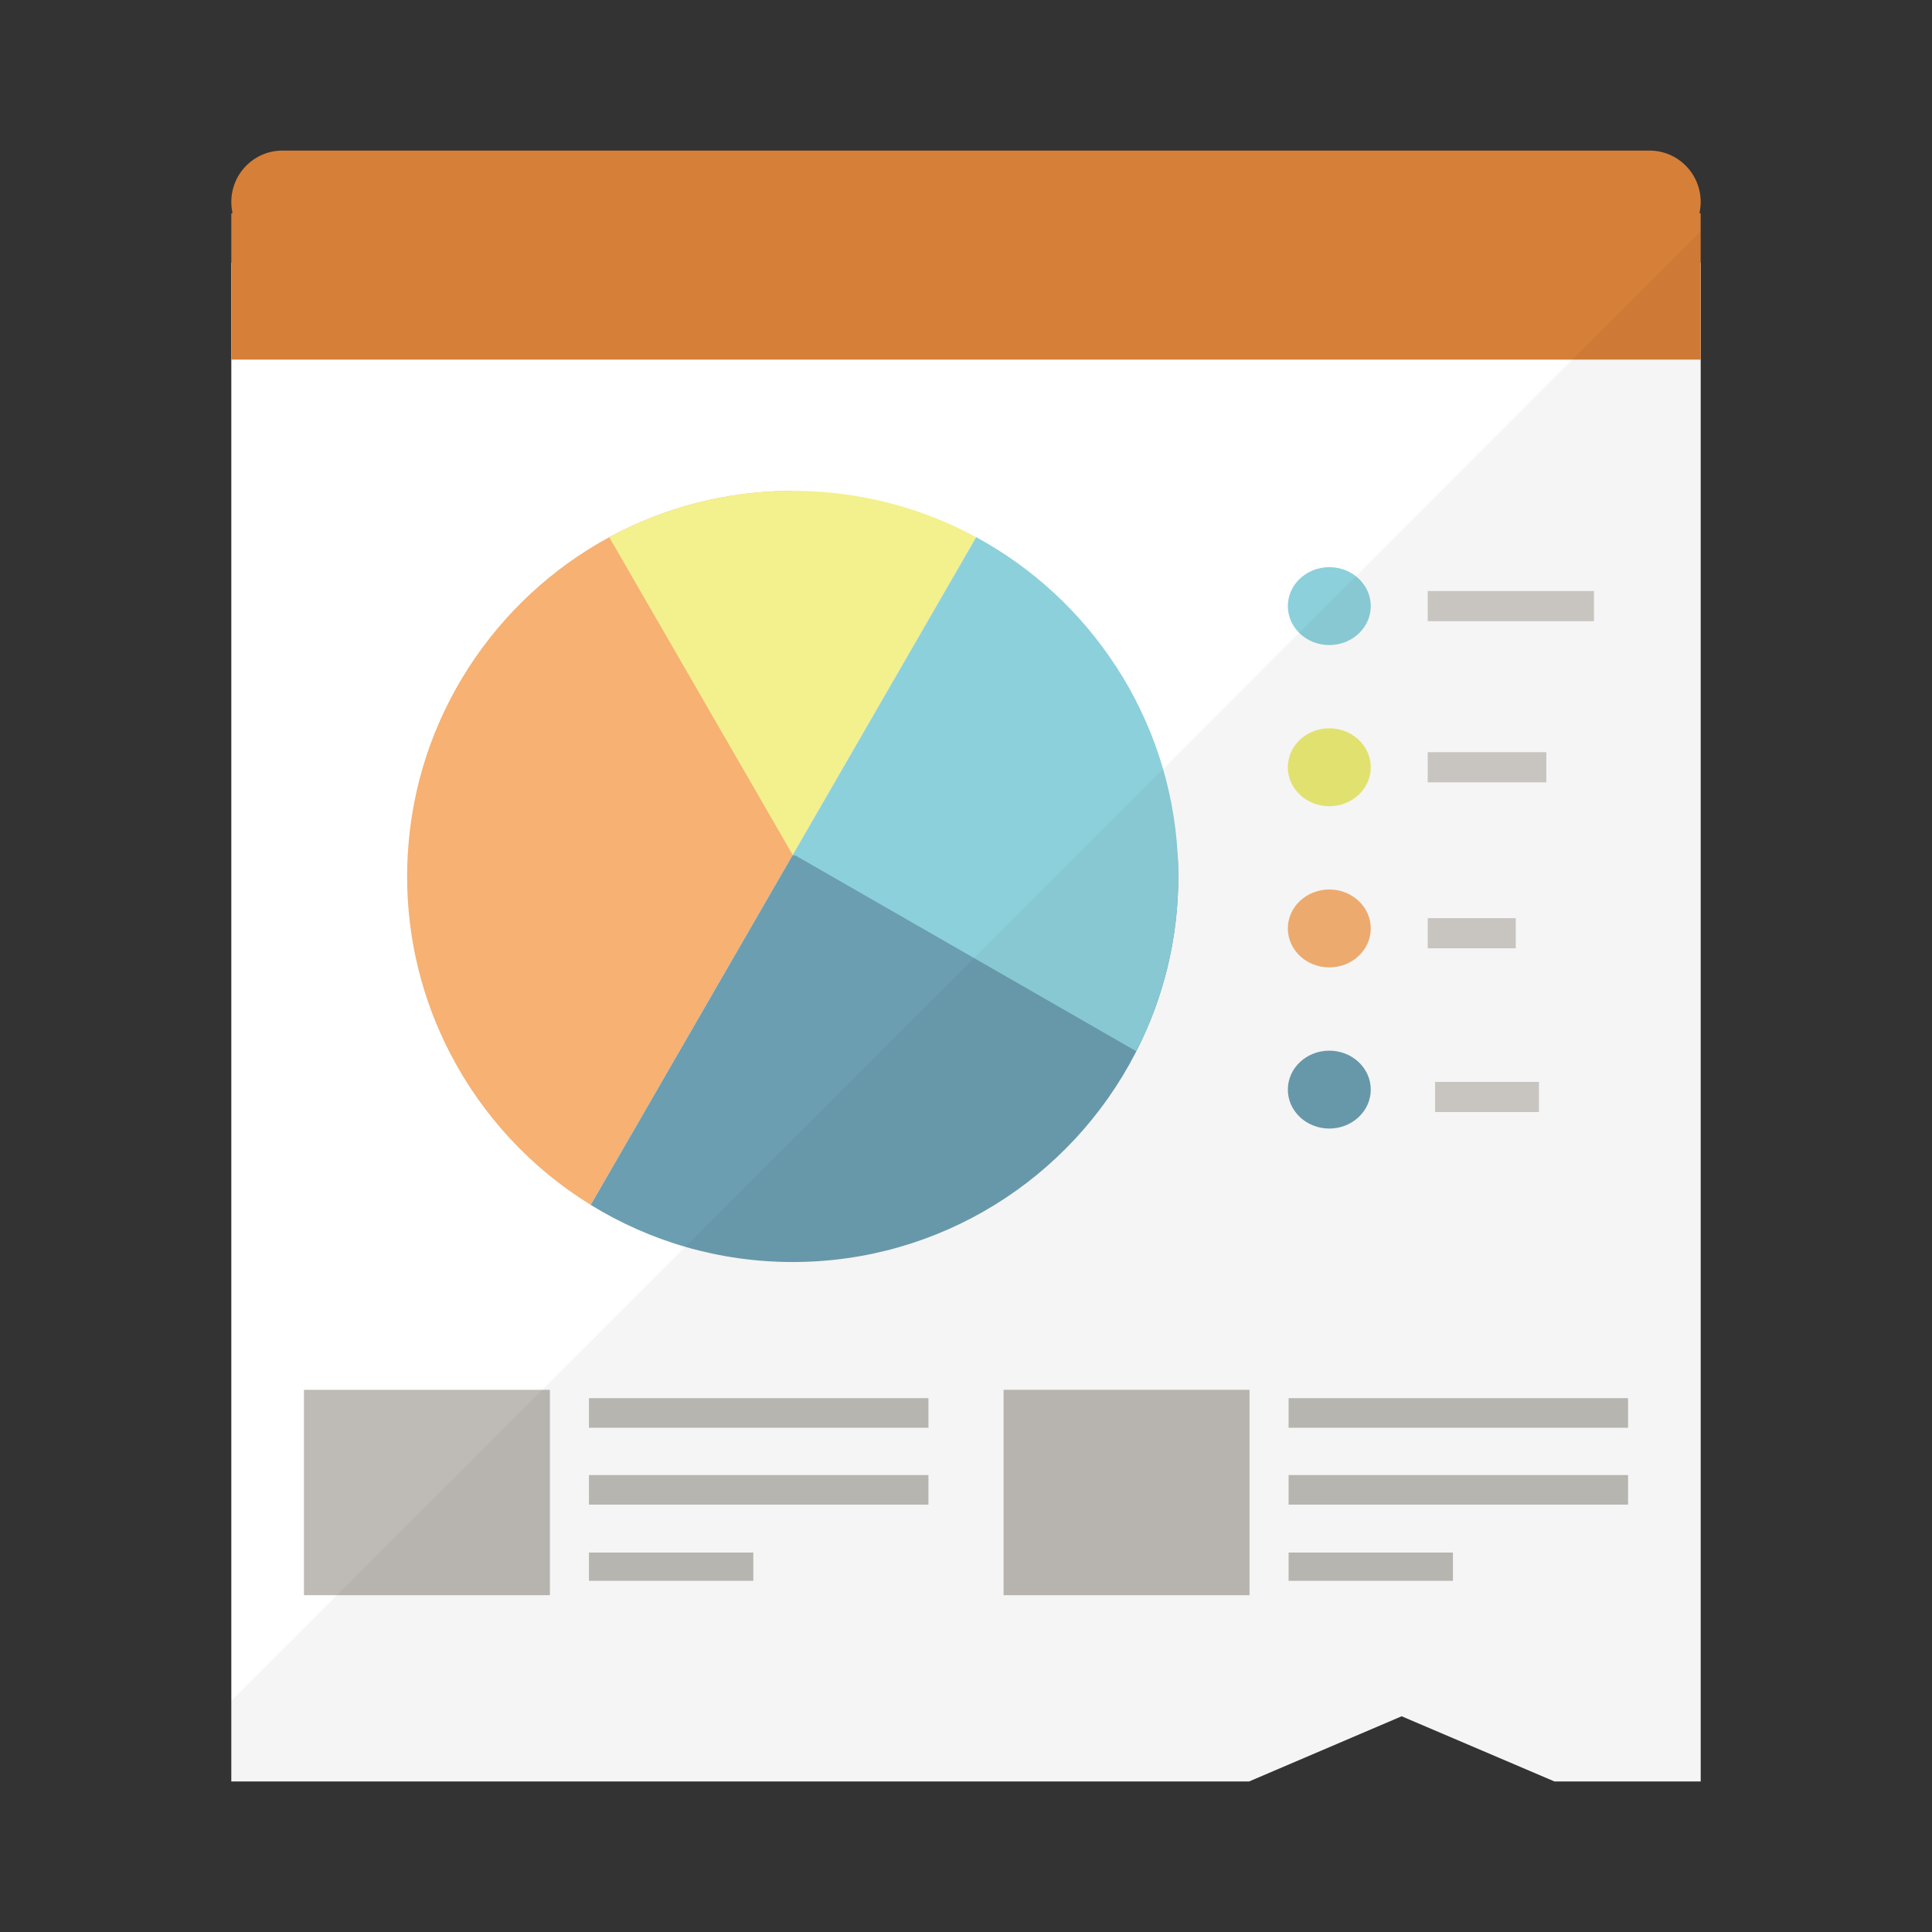 <?xml version="1.0" encoding="utf-8"?>
<!-- Generator: Adobe Illustrator 15.1.0, SVG Export Plug-In . SVG Version: 6.00 Build 0)  -->
<!DOCTYPE svg PUBLIC "-//W3C//DTD SVG 1.1//EN" "http://www.w3.org/Graphics/SVG/1.1/DTD/svg11.dtd">
<svg version="1.1" xmlns="http://www.w3.org/2000/svg" xmlns:xlink="http://www.w3.org/1999/xlink" x="0px" y="0px" width="200px"
	 height="200px" viewBox="0 0 200 200" enable-background="new 0 0 200 200" xml:space="preserve">
<rect x="0" y="0" width="200" height="200" fill="#333333" stroke="none"/>
<g id="レイヤー_1" display="none">
	<path display="inline" fill="#2A8BCC" d="M187.563,100.215c0-48.293-39.148-87.442-87.441-87.442
		c-48.292,0-87.442,39.149-87.442,87.442c0,48.293,39.15,87.442,87.442,87.442C148.415,187.657,187.563,148.508,187.563,100.215"/>
	<path display="inline" fill="#7CC169" d="M173.83,142.185c0,0-2.217,0.369-2.587,0.493c-0.369,0.123-1.355,0.246-1.726,0.615
		c-0.369,0.369-0.492-0.123-1.724,0.246c-1.232,0.371-1.603,0.123-0.863-1.231c0.74-1.354,0.247-1.726,0.124-2.71
		c-0.124-0.986,1.355-1.602-1.108-1.725c-2.465-0.123-2.588-0.616-4.313,0.369s-3.08,1.972-3.08,1.972l-1.725-0.986
		c0,0-1.972-2.094-2.34-2.217c-0.37-0.124-1.849-0.124-1.849-0.124s-0.37-1.232-0.124-2.34c0.247-1.109-0.123-1.479-0.861-1.109
		c-0.739,0.37-2.095,1.109-2.095,1.109s-2.218,0.246-3.572,0.984c-1.355,0.739-1.479,1.232-3.696,0.986
		c-2.217-0.247-2.341,1.725-4.065,0.616c-1.725-1.109-2.587-1.479-3.327-2.341c-0.738-0.862-1.231-0.37-0.984,0.924
		c0.246,1.294,1.848,1.047,0.184,1.602c-1.663,0.555-2.524-0.246-2.217,1.663s0.37,3.203-0.185,3.203s-1.85-1.418-0.862-2.649
		c0.987-1.23,0.061-1.908,0.061-1.908s0.433-0.924,1.048-1.049c0.616-0.123,1.108-1.478-0.062-1.293
		c-1.17,0.186-1.109-0.369-1.417,0.678c-0.308,1.048-0.554,1.294-1.725,1.602c-1.17,0.309-1.293,0-2.155,0.616
		c-0.863,0.616,0,0.862-1.294,0.862s-1.663,0.369-1.663,1.354c0,0.986-0.431,1.048-0.986,1.664
		c-0.554,0.616-0.677,0.739-1.107,1.231c-0.433,0.492-0.37,0.74-0.433,0.986c-0.061,0.245-0.554,0.369-0.861,0.245
		c-0.309-0.122-0.739-0.677-1.849-1.416c-1.108-0.739-1.848-1.047-3.142-1.047c-1.293,0-2.402,2.647-4.188,1.786
		c-1.787-0.861-1.602-1.047-2.648-1.725s-0.739-0.801-0.924-1.726c-0.186-0.924-0.555-1.047-0.062-1.786
		c0.492-0.738,0.554-1.231,0.492-2.771s1.109-3.635,0-4.25c-1.108-0.616,1.294-0.739-2.217-0.862
		c-3.512-0.124-2.834-0.862-5.174-0.493c-2.342,0.369-3.636,0.678-4.313,0.616c-0.678-0.062-1.725-0.308-0.493-1.417
		c1.232-1.109,1.663-0.37,1.603-1.786c-0.063-1.417-0.556-2.526,0.184-2.095s1.232-0.246,1.725-0.862
		c0.493-0.616-0.801-1.909,0.493-2.957c1.293-1.047,2.402-1.663,0.432-1.663c-1.972,0-0.37-0.924-2.957-0.677
		c-2.587,0.246-2.525,0.123-2.648,0.924c-0.124,0.8-1.972-0.739-1.108,1.232c0.861,1.971,0.924,2.956,0.122,3.079
		c-0.801,0.123-0.185-0.062-2.094,0.308c-1.91,0.37-3.08,1.726-3.573,0.802c-0.492-0.925,0.309-1.171-1.108-1.171
		s-1.602,0.554-2.094-1.354c-0.493-1.91-2.587-3.635-1.663-3.635s0.8-0.985,0.369-2.033c-0.432-1.047-0.309-2.463-0.309-3.572
		s-0.061-3.018,0.739-2.341c0.801,0.678,0.863,0.247,0.863-0.925c0-1.17-0.986-1.971-0.246-3.018
		c0.738-1.047-0.063-0.986,1.539-1.602c1.602-0.616,1.108-0.678,2.711-0.739c1.601-0.062,1.54,0.247,2.155-0.431
		c0.616-0.678,0.062-1.971,0.862-1.295c0.801,0.679,0.37,0.494,2.033,0.371s2.587,0.556,2.771-0.707
		c0.186-1.265-0.492-1.388,1.479-1.51c1.971-0.125,2.895-0.248,3.758-0.186c0.862,0.061,0.923-0.555,1.108,0.492
		c0.185,1.048,1.171,0.615,1.91,0.492c0.738-0.123,0.801-1.108,1.478-0.492c0.678,0.615,2.156,1.293,2.464,2.033
		c0.309,0.738,0.616,1.047,0.309,2.217c-0.309,1.171-0.925,1.602-0.186,2.218c0.74,0.616,1.109,0.308,1.171,1.231
		s0.8,1.726,0.862,2.156c0.062,0.432,1.047,0.739,1.354,0.616c0.309-0.123,1.603-1.17,0.679-4.435
		c-0.924-3.266-0.37-3.389-0.802-5.174c-0.431-1.787-0.738-1.972,0.37-3.574c1.108-1.601,1.355-2.156,2.648-2.772
		c1.294-0.616,1.725-0.985,2.711-2.464c0.985-1.478,1.909-1.971,3.141-2.525c1.232-0.555,0.186-0.709,0.217-1.325
		c0.03-0.616,0.83-0.308,1.354-0.646c0.523-0.339,0.924-0.432,0.647-0.924c-0.277-0.493-0.986,0.123-0.894-0.277
		c0.092-0.401,1.385-1.109,1.047-1.479c-0.339-0.369-0.801-0.524-1.447-0.185c-0.647,0.339-1.324,0.123-1.048-0.277
		c0.277-0.4,0.708,0.216,0.585-1.016c-0.122-1.232-0.954-2.772-0.554-3.419s0.523-1.263,0.585,0.616
		c0.063,1.879-0.185,3.788,0.678,3.234c0.862-0.554,1.602-1.016,1.14-2.125s-1.17-1.694-0.309-1.325
		c0.862,0.37,0.679,1.602,1.324,0.863c0.647-0.739,1.54-1.54,0.986-2.156c-0.554-0.616-0.123-1.324-0.092-1.725
		c0.029-0.4-0.647-0.955,0.369-0.985c1.017-0.031,1.939,0.554,2.401-0.308c0.463-0.863,0.863-1.109,0.186-1.017
		c-0.678,0.093-1.447,0.678-1.878,0.555c-0.433-0.124,0.77-0.77,1.785-0.955c1.017-0.185,0.062-0.462,1.047-0.493
		c0.986-0.031,2.156,0.246,2.188-0.4c0.031-0.647-0.893-1.355-1.263-1.14c-0.37,0.216-0.616,0-0.585-0.585
		c0.03-0.585,0.738-0.924,1.016-1.632c0.277-0.709,1.479-1.831,1.817-2.04s1.551,0.513,1.797-0.382
		c0.246-0.894,0.287-1.243,0.452-1.315c0.164-0.072,0.615,0.226,0.902-0.334c0.288-0.56,0.685-1.801,0.764-0.929
		c0.08,0.872-0.206,1.02,0.563,0.366c0.77-0.654,1.056-1.475,1.097-0.941s0.307,0.903,0.625,0.534
		c0.319-0.37,0.278,0.546-0.173,0.622c-0.452,0.076-1.305-0.94-1.228,0.061c0.078,1-0.345,0.302-0.442,1.165
		c-0.096,0.862-0.096,2.71,0.973,1.807c1.066-0.904,0.89-1.573,1.636-2.121c0.745-0.549,1.937-1.127,1.937-1.127l1.14-1.391
		c0,0,0.846-0.536-0.126-0.536c-0.974,0-0.667-0.164-1.427,0.088c-0.758,0.252-1.12,0.185-1.523-0.177
		c-0.404-0.362-0.322-0.485-1.186-0.445c-0.861,0.042-1.008,0.196-1.423-1.129c-0.414-1.324,0.941-1.232-0.414-1.324
		c-1.354-0.092-1.231-0.03-2.033,0.231c-0.801,0.262-1.108,0.046-0.585-0.385s1.171-0.216,1.88-0.554
		c0.707-0.339,1.845-0.216,1.152-1.048c-0.691-0.831-1.861-1.016-1.861-1.016l-2.711,1.14l-1.693,1.509c0,0-0.894,1.178-1.417,1.882
		c-0.523,0.705-1.386,1.29-0.894,0.428c0.493-0.863,1.17-2.249,1.879-2.988c0.708-0.739,1.201-1.029,1.849-1.592
		c0.646-0.564,0.585-1.981,1.509-2.135s1.8-0.061,3.441-0.246c1.641-0.185,3.519-0.308,4.104-0.616
		c0.586-0.308,0.661-0.821,0.891-1.396c0.229-0.575,0.245-0.472,1.161-0.688c0.916-0.216,0.916-1.283,0.916-1.817
		c0-0.534-0.99-0.739-1.152-1.437c-0.162-0.699,0.059-1.273-0.462-0.904c-0.521,0.37-0.357,1.273-0.645,0.904
		c-0.288-0.37,0.452-1.397-0.575-1.15c-1.026,0.246-0.534-0.123-1.519,1.026c-0.986,1.15-1.583,0.945-0.978,0
		c0.607-0.944,1.881-1.49,2.291-1.689c0.41-0.2-0.78-0.443-2.054-0.65c-1.272-0.207-2.094-0.782-2.423-1.069
		c-0.328-0.288-0.862-0.288-0.985-0.288s-0.329-0.451-1.602-1.642c-1.273-1.191-2.915-2.751-3.736-3.655
		c-0.822-0.903-0.985-2.259-1.19-0.985c-0.206,1.273,0.491,1.889-0.329,2.34c-0.821,0.452-0.504,0.698-1.299,0.945
		c-0.796,0.246-0.52,0.082-1.191-0.165c-0.672-0.246-1.37,0.288-1.411-0.246c-0.041-0.534,1.355,0.205,0.123-0.985
		c-1.231-1.191-0.534-0.534-0.493-1.438c0.041-0.903-1.725-1.026-2.751-1.273c-1.026-0.246-0.493-0.78-1.889-0.862
		c-1.396-0.082-2.289-0.288-2.644-0.37s-2.736-0.534-2.736-0.534s-0.903-1.149-0.944,0.247s-0.041,1.519-0.041,2.094
		c0,0.575,0.679,1.427,0.679,1.427s0.871-0.616,1.057-0.123c0.185,0.493-1.479,0.77-1.91,1.078s-0.647,0.092,0.277,0.832
		c0.924,0.739,1.725,0.923,1.94,1.385c0.215,0.462,0.585,1.294,0.585,1.294s0.955,0.678,0.462,0.739
		c-0.493,0.062-0.4,0.216-1.078,1.14c-0.678,0.924-1.602,1.509-2.278,1.755c-0.679,0.247-0.771,0.308-0.524,1.171
		c0.247,0.862,0.986,0.739,1.14,1.54c0.154,0.8-0.283,0.312,0.309,1.365l0.591,1.054c0,0-0.622-0.602-0.252,0.26
		c0.369,0.862,0.308,1.54-0.185,0.739c-0.493-0.8-0.247-1.047-0.679-0.616c-0.431,0.432-0.493,0.493-0.123,1.078
		c0.369,0.585,0.802,1.602,0.369,1.017c-0.431-0.586-0.461-1.263-1.139-0.955s-1.14,0.87-1.448,0.804
		C110.661,58.781,111,57.98,111,57.98l0.585-1.201l-0.954-0.77c0,0-1.422,0.4-0.912-0.216c0.511-0.615-0.351-0.8-0.628-0.8
		s-1.171-0.678-0.462-0.678c0.708,0,0.795,0.062,1.09-0.431c0.296-0.493-0.228-1.14-0.444-1.54c-0.215-0.4,0.217-1.355-0.708-1.355
		c-0.924,0-2.494,0.246-2.803,0.031c-0.308-0.216-0.8-0.74-1.509-0.924c-0.708-0.185-1.632,0.092-1.971,0.123
		c-0.339,0.031-0.123-0.514-0.37-0.827c-0.246-0.313-1.14-0.59-1.385-0.621c-0.247-0.031-0.647-0.092-0.647-0.092
		s-0.616-0.246-0.616-1.016s-0.523-1.479-0.985-1.048c-0.463,0.432-0.862,0.924-0.862,0.924s-0.955-1.293-0.832-1.848
		c0.124-0.554,0.646-0.277,0.646-0.924c0-0.646,0.063-0.061,0.585-0.893c0.524-0.831,0.586-1.601,1.479-1.478
		c0.893,0.123,1.478,0.277,1.54-0.924c0.061-1.201,0.184-2.556,0.924-3.049c0.739-0.493,0.123,0.062,1.078-0.616
		c0.954-0.678,1.601-1.016,0.985-1.201c-0.616-0.185-1.017,0.215-1.479-0.216s-1.263-0.77-0.216-0.677
		c1.047,0.092,1.54,0.739,2.033,0.585c0.493-0.154,1.17-0.863,1.293-1.109c0.124-0.246,0.277,0.123,0.555-0.216
		c0.277-0.338,0.062-0.646,0.771-0.308c0.708,0.339,0.984,0.432,1.016-0.154c0.031-0.585,0.739-0.77,0.739-1.262
		c0-0.493-0.585-0.154-0.8-0.986c-0.217-0.832-0.493-1.509-0.832-1.725c-0.34-0.215-0.802-0.708-1.295-0.338
		c-0.491,0.369-0.77,0.4-0.677,0.893c0.092,0.492-0.153,1.016-0.153,1.016s-0.246,0.156-0.832,0.74
		c-0.585,0.584-0.492,1.786-0.985,0.43c-0.493-1.355-0.37-1.848-0.863-1.971c-0.492-0.123-0.462-0.123-0.893-0.03
		c-0.432,0.092-0.462,0.061-1.109,0c-0.646-0.062-0.893-0.432-0.954,0.03s-0.03,0.924,0.215,0.986
		c0.247,0.061-0.061,0.187-0.801,0.555c-0.739,0.369-1.047,0.615-1.047,0.615s0.863,0.493,0.339,0.77
		c-0.522,0.277-0.431,0.431-0.708,0.277c-0.276-0.154-0.832-0.431-0.586-0.924c0.247-0.492,0.031-0.182,0.401-0.738
		c0.37-0.555,0.831-0.802,0.861-0.955c0.031-0.154-0.339-0.586-0.924-0.925c-0.585-0.338-0.984-0.923-1.446-0.523
		c-0.463,0.4-0.925,0.708-1.048,0.893c-0.124,0.185,0.646,0.123,0.924,0.216c0.277,0.092,0.492,0.708,0.492,0.708
		s-0.03,0.339-0.368,0.462c-0.34,0.123-0.863,0.37-0.863,0.37s0.709,0.585-0.862-0.062s-2.094-1.139-3.419-1.817
		c-1.324-0.678-1.386-1.325-1.755-0.678c-0.37,0.647,0.339,0.77-0.709,0.924c-1.047,0.154-1.17,0.062-1.416,0.462
		c-0.247,0.401-0.339,1.048-0.339,1.048l-0.063,0.554c0,0-0.368,0.554-0.492,0.585c-0.123,0.031-0.492-0.092-0.616-0.185
		c-0.123-0.092,0.216-0.801,0.216-0.954c0-0.155-0.462-0.925-0.462-0.925s-0.431-0.769-0.986-0.646
		c-0.554,0.123-1.478,0.184-1.478,0.184s-1.51-0.492-1.417-0.708c0.093-0.215,0.924-0.215,0.862-0.37
		c-0.062-0.154,0.246-0.328-0.738-0.441c-0.986-0.113-2.495-0.513-2.495-1.252c0-0.74-0.585-0.832-1.448-0.801
		c-0.862,0.031-0.03-0.77-1.047-0.431c-1.016,0.338-1.509-0.084-1.509-0.084s0.37-0.409-1.141-0.378
		c-1.509,0.03-1.016,0.092-1.693,0.338c-0.678,0.247-0.708,0.059-0.77-0.34s-0.739-0.522-1.202-0.46
		c-0.462,0.061-0.831,0.4-0.831,0.4s0-0.462-0.4-1.263c-0.4-0.801,0.124-0.585-0.771-0.862c-0.893-0.277-1.848-0.709-1.23-1.047
		c0.615-0.339,1.692-1.017,0.954-1.54c-0.739-0.524-0.585-0.616-1.817-0.339c-1.231,0.277-1.632-0.246-2.063,0.339
		c-0.433,0.585,0.061,0.523-1.264,1.016c-1.325,0.493-1.017,0.216-1.633,1.078c-0.616,0.863-0.646,1.14-0.831,0.801
		c-0.185-0.339,0.123-1.294,0.708-1.971c0.255-0.296,0.691-0.965,0.973-1.502c-1.152,0.575-2.291,1.176-3.413,1.8
		c-0.29,0.252-0.487,0.527-0.536,0.882c-0.164,1.191,0.615,1.739-0.288,1.917c-0.903,0.178-1.19,0.835-1.684,0.876
		c-0.492,0.041-0.164-0.37-1.354-0.452c-0.591-0.041-0.888-0.162-1.229-0.164c-1.831,1.187-3.614,2.441-5.348,3.758
		c0.938,1.14,0.848,2.001,0.848,2.001l-2.269,1.525l-3.013,0.855c0,0,1.05,0.896,2.897,0.446c1.848-0.45,2.958-2.608,2.896-1.746
		c-0.062,0.863-1.108,1.274-1.662,1.869c-0.556,0.594,1.909-0.207,2.401-0.823c0.493-0.616,1.049-2.896,1.726-2.403
		c0.678,0.493,0.801,1.294,0.801,1.294l-1.047,1.047l1.54,0.758l2.279,1.213c0,0,0.122,0,0,0.677
		c-0.123,0.678-0.534,0.822-0.328,1.089c0.205,0.267,0.182,0.246-0.197,0.862c-0.378,0.616-0.871,1.335-0.953,1.602
		c-0.082,0.267,0.431,0.431,0.595,0c0.164-0.432,0.452-1.048,0.452-1.048s0.78-1.416,0.965-1.252
		c0.186,0.164,0.328,0.595,0.328,0.595l-0.636,1.499c0,0-0.063,0.39-0.144,0.76c-0.082,0.37,0.04,0.452-0.164,0.616
		c-0.205,0.164-0.657-0.575-0.205,0.164c0.45,0.739,0.287,0.739,0,1.068c-0.288,0.329-0.599,0.411-0.238,0.739
		c0.361,0.329,0.854-0.493,1.059-0.246c0.205,0.246,0.452,0.041,0.328,0.534c-0.123,0.492,0.519,0.78,0.033,1.067
		c-0.484,0.288-1.164-0.41-1.42-0.328c-0.255,0.082-0.378,0.057-0.461,0.398c-0.082,0.341-0.369,0.505,0,0.752
		c0.37,0.246-0.082,0.574-0.123,0.821c-0.041,0.246,2.177-0.698,1.354,0c-0.82,0.698-0.984,0.739-1.231,1.396
		c-0.246,0.657-0.698,1.232-0.164,1.232s0.945-0.739,1.272-0.739c0.329,0,0.109,0.37-0.294,0.739
		c-0.403,0.37-1.102-0.041-1.348,0.493c-0.247,0.534-0.37,0.575-0.74,0.903c-0.368,0.329-0.328,0.411,0.165,0.822
		c0.492,0.41,1.742-0.165,1.569,0c-0.173,0.164-0.389,0.164-0.615,0.431c-0.225,0.267-0.492,0.647-0.051,0.575
		c0.442-0.072,0.75-0.165,0.955-0.339c0.205-0.175,0.852-0.554,0.503-0.144c-0.349,0.411-0.606,0.288-0.554,0.627
		c0.051,0.338,0.184,0.102,0.143,0.431c-0.041,0.328-0.041,0.533,0.124,0.616c0.164,0.082,0.554-0.103,0.636-0.267
		c0.082-0.165,0.493-0.247,0.287,0.082c-0.205,0.328-0.616,0.575-0.431,0.903c0.185,0.329,0.37,0.596,0.37,0.596l-0.268,0.657
		l-0.082,1.129c0,0-0.247,1.023-0.533,1.597c-0.287,0.576-0.739,1.844-0.739,1.844H53.59l0.123-2.11c0,0-0.205-1.261-0.328-1.384
		c-0.124-0.123-0.411-0.24-0.616,0.17c-0.206,0.411-0.329,0.937-0.329,0.937s0.041,0.515-0.163,0.803
		c-0.206,0.287-0.329,1.043-0.329,1.043s-0.821,0.357-1.314,1.63c-0.493,1.273-0.815,1.267-1.063,2.334
		c-0.25,1.068,0.16,1.681-0.825,2.297c-0.985,0.616-1.15,0.245-1.438,1.394c-0.288,1.15,0.164,1.232-0.37,2.258
		c-0.533,1.027-0.861,1.027-0.943,1.889c-0.082,0.862-0.417,1.706-0.414,2.413c0.003,0.708-0.537,1.282,0,1.775
		c0.537,0.493,0.25,0.452,0.537,0.493s0.205-0.329,0.779,0c0.575,0.329,1.027-0.123,0.575,0.329
		c-0.452,0.451-0.616,0.656-0.616,0.656s-0.287-0.328-0.409,0.247c-0.124,0.575-0.658,0.527-0.575,0.818
		c0.082,0.291,0.575,0.783,0.575,0.783s-0.986,0.083-0.493,1.068c0.493,0.986,0.41,0.78,0.41,1.561c0,0.78,0.205,1.314,0.205,1.314
		l0.698,1.177l0.616,0.794c0,0-0.534,0.041,0.41,0.698c0.945,0.657,0.863-0.616,1.109,0.862c0.246,1.479,0.168,2.095,0.168,2.095
		l0.664,0.862c0,0,0.235,0.519,0.194,1.553c-0.041,1.034,0,0.377,0,1.65s0,1.561,0.493,2.423c0.492,0.862,1.601,1.273,1.806,1.766
		c0.206,0.493,0.206,1.519,0.206,1.519s0.041,0.37,0.164,0.986c0.123,0.616-0.082,0.452-0.616-0.164
		c-0.533-0.616-0.985,0.082-0.985,0.082s-0.123,0.492,0.411,1.067c0.533,0.575,1.437,1.52,1.437,1.52s0.329-0.247,0.575,0.821
		c0.247,1.068,0.511,0.779,0.502,1.643c-0.009,0.862-0.337,1.971,1.059,3.121c1.396,1.15,0.657,0.657,1.232,1.971
		c0.575,1.314,1.231,2.072,1.807,2.515s2.3,2.269,1.232,0c-1.068-2.269-1.627-2.14-2.087-2.901
		c-0.459-0.763,0.033-1.584-0.624-3.638s-1.725-4.097-1.972-5.539c-0.245-1.442-0.163-2.905-1.231-5.335
		c-1.067-2.431-1.725-3.827-0.739-3.17c0.986,0.657,2.218-0.493,2.3,0.904c0.082,1.396,0.164,3.49,0.164,3.49s0,0.37,0.903,2.505
		c0.904,2.135,1.479,2.218,1.889,2.628c0.411,0.411,0.74,1.725,0.74,1.725s1.806,0.738,1.806,1.396c0,0.656-0.738,0.328,0,1.725
		c0.74,1.396-0.245,0.246,0.74,1.396c0.985,1.149,1.643,2.381,1.643,2.381l2.546,3.203c0,0,0,0.739,0.493,1.644
		c0.492,0.903,1.345,0.831,0.791,1.509c-0.556,0.678-1.294,0.861-0.925,1.078c0.369,0.215,0.462,0.339,0.186,0.585
		c-0.278,0.246,0.687,1.263,1.098,2.495s0.985,1.355,1.767,2.094c0.779,0.739,0.738,0.739,1.231,1.602
		c0.492,0.862-0.124,0.205,1.479,0.78c1.602,0.575,2.259,1.396,2.628,1.642c0.37,0.248,1.13,0.412,3.777,1.767
		c2.649,1.354,3.389,2.033,4.683,2.464c1.293,0.432,1.478,0.986,2.464,0.739c0.984-0.246,1.478-0.8,2.094-0.492
		s0.246,1.045,1.109,0.554c0.861-0.492,0.984-0.412,1.231,0.164c0.246,0.575,1.849,1.622,1.849,1.622s-1.232,0.556,0.8,1.787
		c1.856,1.125,3.659,2.041,4.333,1.863c0.025,0.112,0.212,0.28,0.657,0.539c1.908,1.108,2.464,1.848,2.957,2.401
		c0.491,0.556,0.861,1.726,0.8,2.096c-0.062,0.369,0.123,0.861,0.801,1.17c0.678,0.308,1.602,0.123,2.341,0.615
		c0.739,0.494-0.185,0.679,1.17,1.295c1.355,0.615,2.096,0.677,2.096,0.677l0.738-0.308l1.972,0.308c0,0,0.861,0.493,0.924,0.862
		c0.061,0.369-0.432,0.678,0.308,0.985s1.232,0,1.232,0s1.908-0.308,1.54-0.985c-0.37-0.678-1.726-0.555-0.739-1.17
		c0.985-0.617,1.416-0.862,1.848-1.109c0.432-0.246,0.616-0.432,1.355,0.309c0.739,0.738,1.17-0.123,0.739,0.738
		c-0.432,0.863-0.458,1.109,0.171,1.171c0.63,0.062,1.061,0.431,1.061,0.431s0.801,0.336,0.801,0.754
		c0,0.416-0.615,0.293-0.555,0.849c0.063,0.554-0.862,0.369-0.431,0.924c0.431,0.554-0.37,0.8-0.063,1.416
		c0.309,0.616-0.616,0.679,0.063,1.54c0.678,0.863,0.246,1.603-0.986,1.972s-0.739-0.617-1.416,0.678
		c-0.678,1.293-0.493,1.354-1.068,1.519c-0.574,0.165-1.231,0.534-2.218,1.026c-0.984,0.494-0.862-0.492-1.354,0.945
		c-0.493,1.438,0,1.438-0.985,2.258c-0.986,0.822-0.822,1.767-0.822,1.767s3.737-0.452,2.259,0.493
		c-1.478,0.943-1.519,1.107-1.889,1.519s-0.657,0.863-0.657,0.863l-0.656,1.19l-0.164,1.396c0,0,0.328-0.288,1.437,0.451
		c1.109,0.74,1.355,0.781,1.52,1.027c0.165,0.246,0.656,1.313,2.013,2.668c1.354,1.355,1.724,1.664,2.279,2.096
		c0.554,0.431,1.107,0.246,1.047,0.984c-0.063,0.739-0.123,0.432,1.293,0.863c1.417,0.432,2.341,0.862,3.327,0.862
		c0.984,0,3.264,0.369,3.941,0.369c0.679,0,1.109-0.062,0.679,0.432c-0.433,0.493-1.232,2.341-2.28,3.388
		c-1.047,1.048-1.355,1.663-2.833,2.156c-1.479,0.492-2.341,0.923-3.266,1.231c-0.92,0.307-1.533,1.65-1.539,1.663
		c27.016-4.986,49.679-22.387,61.851-46.067l-1.793,0.239L173.83,142.185z M130.239,49.541c0.308-0.164,0.719,0.206,1.026,0.452
		c0.309,0.246,0.698,0.493,1.335,0.123c0.637-0.369,1.006-0.143,1.622,0.123c0.616,0.267-0.082,0.555-0.883,0.863
		s-0.144,0.287-0.863,0.287c-0.718,0-0.225,0.39-0.451,0.698c-0.226,0.308-0.801-0.636-1.643-1.314
		C129.541,50.096,129.581,49.893,130.239,49.541 M99.357,63.463c2.403-0.801,1.849-1.386,3.266-0.293
		c1.417,1.093,2.094,0.423,2.279,1.528c0.185,1.105,1.785,2.043,1.785,2.043l2.219,0.417l3.325,0.695c0,0,1.008,0.35,1.232,1.127
		c0.225,0.776,0.924,1.097-0.431,1.085c-1.355-0.011-3.019-0.566-3.019-0.566s-0.344,0.308-0.296,1.663
		c0.049,1.355,0.665,1.109-0.259,1.91c-0.924,0.801-3.08,1.478-1.417,1.417c1.664-0.062,2.957-0.925,3.696-0.432
		s1.227-0.616,1.969-0.677c0.742-0.063-0.121-0.563,0.803-1.236s1.019-1.167,2.388-1.043c1.37,0.123,1.123-0.308,2.417-0.308
		s2.342,1.101,0.616,1.351c-1.725,0.25-1.971-0.058-3.326,0.497c-1.355,0.554-1.355-0.308-1.662,0.923
		c-0.31,1.232,0.861,1.048-0.802,1.664c-1.663,0.616-0.738,0.155-2.648,0.447c-1.909,0.292-1.479,0.415-3.019,0.292
		s-2.834-0.123-2.095-1.294c0.74-1.17,2.649-0.739,2.218-2.094c-0.431-1.355-1.047-1.17-1.91-0.862
		c-0.861,0.308,0.4-1.148,0.416-1.652c0.017-0.504-0.477-1.141-1.4-1.315c-0.924-0.175-0.924-1.029-1.726,0.23
		c-0.801,1.258-0.801,0.358-1.108,1.085c-0.309,0.728-0.492-0.08-0.492,2.079c0,2.16,0.431,3.487-1.417,3.87
		c-1.848,0.384-2.033-2.641-1.232-3.87c0.802-1.228,1.54-2.129,0.555-2.079c-0.985,0.05,0.062-1.756,1.17-1.962
		c1.108-0.205,1.602-0.11,2.525-0.25c0.925-0.14,1.663-0.017,1.786-0.263c0.124-0.247-0.984-1.54-2.094-1.324
		c-1.109,0.215-0.246,0.304-1.663,0.475s-2.772-0.075-2.402-0.475c0.369-0.401,0.701-0.401-0.326-0.771
		C98.249,65.126,99.357,63.463,99.357,63.463 M90.713,53.992c0.698-0.107,0.082-0.549,0.205-1.248
		c0.123-0.698,0.781-0.369,2.218-0.328c0,0,0.246,0.493-0.411,0.657s-0.328,0.287-0.493,0.698c-0.164,0.411-0.164,0.411-0.204,1.273
		c-0.041,0.862-0.082,1.027,0.451,1.725c0.534,0.698,0.287,0.698,0.493,2.077c0.205,1.38-0.616,0.715-1.479,0.921
		c-0.862,0.205,0,0-0.046-0.699c-0.045-0.698,0.252-1.149-0.241-2.113s-0.781-0.35-0.863-1.049
		c-0.082-0.698,0.247-0.698-0.345-1.273C89.408,54.059,90.015,54.1,90.713,53.992 M88.538,54.017c0,0,0.698,1.027,0.205,1.448
		c-0.493,0.422-0.37,0.852,0.287,1.181c0.656,0.328,0.779,0.205,0.533,0.821c-0.246,0.616,0.206,0.821,0.411,1.889
		c0.205,1.068-0.944,0.452-0.944-0.51c0-0.961-0.369-0.722-0.985-1.215c-0.616-0.493-0.575-0.739-0.44-1.232
		c0.137-0.493,0.234-0.739-0.587-1.56C86.197,54.017,86.894,53.935,88.538,54.017 M85.682,47.016c0.093-1.14-0.158-0.914,0.99-0.739
		c0.404,0.061,0.766,0.369,0.396,1.509c-0.368,1.139-0.554,0.431-1.569,1.016C84.481,49.387,85.59,48.155,85.682,47.016
		 M64.215,74.735c-0.522,1.201-0.585,0.554-1.786,0.647c-1.202,0.092,0-0.616,0-2.249c0-1.632-0.152-1.096,1.54-1.17
		C64.678,71.932,64.74,73.534,64.215,74.735 M72.562,33.495c0,0,0.493-0.154,1.756-0.431c1.263-0.277,0.216-0.185-0.533-0.524
		s-0.575-0.092-2.178-0.308c-1.601-0.215,1.172-0.277,2.772-0.338c1.602-0.062,0.436-0.067,2.063,0.184
		c0.639,0.099-0.062,0.647,0.831,0.955c0.894,0.308,0,0.216,0,0.708c0,0.493-0.338,0.586-1.107,0.093
		c-0.771-0.493-0.616,0-0.863,0.215c-0.246,0.216-1.263,0.986-1.263,0.986s-1.17-0.4-1.971-0.893S72.562,33.495,72.562,33.495
		 M81.001,38.423c-0.462,0.031-0.708,0.369-1.294,0.985c-0.585,0.616-0.924,0.616-1.602,0.616s-0.801,0.124-2.372,0.555
		c-1.569,0.431-1.077,0.185-1.908-0.37c-0.832-0.554-0.986-0.585-1.078-0.862c-0.093-0.277,1.263,0.061,1.693-0.216
		c0.432-0.277,0.985-0.955,0.985-0.955s-0.303-0.921,0.555-1.17c0.389-0.113,0.277,0.401,0.555,1.047
		c0.276,0.647,0.554,0.955,1.57,0.849c1.017-0.106,1.171-0.633,2.587-0.787C82.111,37.961,81.463,38.392,81.001,38.423
		 M97.236,136.507c0.489-0.409,1.143-0.858,1.197-0.359C98.466,136.441,97.692,136.425,97.236,136.507"/>
	<path display="inline" fill="#7CC169" d="M105.979,36.575c-0.585-0.431-0.861-0.986-0.861-0.246c0,0.739-0.556,0.554,0,1.232
		c0.554,0.677,0.585,0.739,0.061,0.739c-0.522,0-0.677,0.308-0.308,0.862c0.37,0.555-0.123,1.14,0.678,0.801
		c0.801-0.339,1.386-0.708,1.755-1.047c0.37-0.339,0.216-0.647,0.863-0.247c0.646,0.401,1.17,0.493,1.694,0.247
		c0.522-0.247,1.047-0.739,0-0.739c-1.048,0-1.325,0-1.325-0.401c0-0.4,0.432-0.523-0.739-0.708
		C106.626,36.883,105.979,36.575,105.979,36.575"/>
	<path display="inline" fill="#7CC169" d="M108.413,39.655c-0.922-0.068-1.263-0.262-1.632,0.408c-0.37,0.67-0.37,1.409,0.493,0.978
		c0.861-0.431,0.831-0.428,1.293-0.661C109.029,40.148,109.055,39.703,108.413,39.655"/>
	<path display="inline" fill="#7CC169" d="M111.862,39.576c-1.312-0.038-1.756,0.252-1.17,0.797c0.585,0.545,0.985,0.915,1.17,0.299
		C112.047,40.056,112.324,39.589,111.862,39.576"/>
	<path display="inline" fill="#7CC169" d="M112.334,47.858c-0.391,0.022-0.452,0.328-0.596,0.739c-0.144,0.411,0,0.267-0.369,0.554
		c-0.37,0.288-0.145,0.452,0.286,0.637c0.433,0.185,0.884,0.308,0.884-0.288c0-0.595-0.246-0.739,0.206-1.047
		C113.196,48.145,112.705,47.837,112.334,47.858"/>
	<path display="inline" fill="#7CC169" d="M139.247,59.162c-2.068,0.05-4.34-1.036-3.05,0c1.291,1.036,1.722,1.423,2.646,1.383
		C139.766,60.506,139.247,59.162,139.247,59.162"/>
	<path display="inline" fill="#7CC169" d="M142.895,62.526c-0.665-0.049-0.117,0.136-0.698,1.06
		c-0.426,0.674-1.069,1.448-0.952,1.576c0.063,0.07,0.339-0.063,0.489-0.159c0.267-0.171,0.428-0.406,0.599-0.76
		C142.333,64.243,142.596,63.698,142.895,62.526"/>
	<path display="inline" fill="#7CC169" d="M143.739,64.428c0.339,0.359,0.585,0.438,0.246,0.753
		c-0.338,0.315-0.092,0.024-0.431,0.539s-0.395,1.101-0.659,0.546c-0.265-0.555-0.055-1.256,0.225-1.567
		C143.4,64.387,143.739,64.428,143.739,64.428"/>
	<path display="inline" fill="#7CC169" d="M144.848,55.024c-0.472,0.194-0.611,0.493-0.676,1.016
		c-0.063,0.524-0.249,0.986-0.249,0.986l-0.245,0.739c0,0,0.308,0.4,0.153,0.801c-0.153,0.4-0.153,0.893-0.153,0.893
		s-0.469,0.077-0.559,0.301c-0.089,0.223-0.944-0.363-0.224,0.438c0.72,0.801,0.597,0.55,0.442,0.924
		c-0.153,0.375,0.123,0.893,0.585,0.739c0.463-0.154-0.371-0.496,1.34-0.325c1.71,0.171,1.926-0.753,2.08-0.352
		c0.153,0.4,0.22,0.431,0.448,0.123s1.212-0.77,0.735-0.154c-0.477,0.616-1.364,1.238-0.735,1.373
		c0.629,0.136,1.614-0.237,1.43-0.99s0-1.553,0.277-0.753c0.277,0.801-0.03,1.479,0.616,1.417c0.646-0.061,0.744,0.158,1.108,0.354
		s1.048,0.231,0.586-0.662s-0.154-2.033-0.647-1.54c-0.493,0.493-1.047,0.647-1.294-0.123c-0.246-0.77-0.185-0.801-0.677-1.232
		c-0.493-0.431,0.336-1.201-0.664-1.232c-0.999-0.031-1.092,0.801-1.708,0.431c-0.616-0.369-0.612-1.078-1.062-0.554
		c-0.447,0.524-0.786,1.109-1.002,0.647s-0.646-0.328-0.339-0.965C144.725,56.687,145.371,54.808,144.848,55.024"/>
	<path display="inline" fill="#7CC169" d="M79.543,27.243c-1.19-0.862-3.162-0.411-1.19-1.478c1.971-1.068,2.053-0.657,2.834-1.232
		c0.779-0.575,1.601-0.657,1.601-0.657s2.136,0,2.546,0.41c0.411,0.411,1.396,0.616,0.37,0.74c-1.027,0.123-1.93,0.533-1.93,0.533
		l-1.232,0.575l-1.272,0.945L79.543,27.243z"/>
	<path display="inline" fill="#7CC169" d="M86.361,26.298c0.033-0.388,0.163-0.739-0.657-0.493c-0.821,0.247-1.355,0.044-1.89,0.207
		c-0.533,0.163-0.123,0.163-0.656,0.491c-0.534,0.329-1.322,0.74-1.322,0.74l1.076,0.287c0,0,1.148,0.452,0.287,0.452
		c-0.862,0-3.08-0.123-2.095,0.246c0.985,0.37,2.177,0.123,2.956,0.493c0.781,0.37,0.725,0.493-0.418,0.493
		c-1.142,0-2.841-0.781-1.807,0c1.034,0.78,1.773,0.328,1.363,0.862c-0.411,0.534-0.37,0.78,0.861,0.657
		c1.232-0.123,0.863,0.186,1.931,0.031c1.067-0.154,2.054-0.647,2.054-0.647s0.575-0.821,1.519-0.205
		c0.945,0.616,2.096,1.848,2.834,1.766c0.739-0.083,0.616-0.411,0.205-0.863c-0.411-0.451-0.286-0.657,0.329-0.78
		c0.615-0.123,1.355-0.37,0.492-0.739c-0.862-0.37-0.862-0.904-0.862-1.478c0-0.575-0.247-1.068-0.452-1.274
		c-0.204-0.205,0.698-1.19-0.409-0.041c-1.109,1.15-1.274,1.972-1.479,1.561s0.041-1.273,0.041-1.273s0.164-0.739-0.492-0.616
		c-0.657,0.123-0.411-0.082-0.985,0.328c-0.575,0.411-0.739,0.781-0.821,0.288c-0.083-0.493,0.451-0.863-0.165-0.78
		c-0.616,0.082-0.739,0.082-0.903,0.246S86.321,26.75,86.361,26.298"/>
	<path display="inline" fill="#7CC169" d="M96.771,26.781c0.585,0.462,0.985,1.016,0.985,1.016s0.985,0.031,0.246,0.709
		c-0.739,0.677-0.739,0.77-1.231,0.955c-0.493,0.184-0.34,0.954-0.862,0.215c-0.524-0.739-0.37-0.776-0.74-0.973
		c-0.369-0.197-0.923-0.752-0.153-0.813c0.77-0.062,0.924-0.093,1.017-0.647C96.124,26.689,96.771,26.781,96.771,26.781"/>
	<path display="inline" fill="#7CC169" d="M99.45,28.703c-0.738,0.265-1.755,0.511-1.816,0.973
		c-0.063,0.462,0.339,1.356,0.339,1.356s0.831-0.155,1.016-0.278c0.186-0.123,0.616-0.184,1.201-0.184s1.14-0.142,0.709-0.703
		C100.466,29.307,99.45,28.703,99.45,28.703"/>
	<path display="inline" fill="#7CC169" d="M99.049,26.775c-0.308,0.19-0.308,0.283-0.308,0.807c0,0.523-0.186,0.894,0.154,0.801
		c0.339-0.093,0.369-0.185,0.708-0.247s-0.678,0.4,0.492,0s1.232-0.647,1.417-0.893c0.186-0.247,1.201-0.535,0-0.468
		C100.313,26.842,99.049,26.775,99.049,26.775"/>
	<path display="inline" fill="#7CC169" d="M105.333,26.535c-0.493-0.216-0.416,0.03-0.847,0.231c-0.432,0.2-0.362-0.477-1.039,0.262
		c-0.678,0.739-0.859,0.123-0.674,0.739c0.185,0.616,0.433,0.936,0.433,0.936s0.771,0.142,0.617,0.604s0.278,0.751,0.555,0.56
		c0.277-0.19,0.771-0.252,1.324-0.252c0.555,0,1.388,0.031,1.864,0.092c0.477,0.062,1.34,0.062,1.34,0.062s0.338,0.862,0.954,0.462
		s0.462-1.201,1.202-0.708c0.738,0.492,1.323,0.615,1.323,0.615l0.986,0.609l0.771,1.628h1.539c0,0,0.463,0.329,0.555,0.545
		c0.092,0.215,0.801-1.56,1.231-0.544c0.432,1.017,0.277,1.561,0.277,1.561s-0.678,0.164-0.832,0.626
		c-0.153,0.462,0.278,0.498-0.277,0.683c-0.554,0.185-0.522,0.264-1.2,0.295c-0.679,0.031,0.216,0.271-1.141-0.006
		c-1.354-0.277-1.201-0.589-1.632-0.219s-0.665,0.183-0.548,0.891c0.117,0.709,0.949,1.078,0.949,1.078s2.002,0.307,2.433-0.278
		s1.016,0,1.878,0.154c0.863,0.154,2.002,0.677,2.341,1.109c0.339,0.431-0.399,0.246,1.54,0.523c1.94,0.277,2.096,0.277,2.896,0.462
		c0.801,0.185,1.643,0.521,1.479,0.321c-0.493-0.598-0.924-1.06-1.787-1.337c-0.861-0.278-1.786-0.955-1.17-0.801
		s1.694,0.578,1.694,0.578s1.694,0.531,1.909,0.715c0.216,0.185,1.633,1.109,0.77,0.124c-0.862-0.986-0.862-1.294-0.862-1.294
		l-1.294-1.593c0,0-0.522-0.316-1.17-0.44c-0.646-0.123-1.323-0.708-1.323-0.708s0.03-0.77-0.556-0.862
		c-0.585-0.093,0.401-0.709,0.832-0.339c0.432,0.369,0.523,0.677,1.201,0.893c0.678,0.216,0.308-0.277,1.201,0.37
		c0.893,0.646,1.354,0.184,1.354,0.184l0.094-0.954l-0.186-1.068c0,0-1.078,0.011-1.663,0c-0.585-0.01-0.985-0.626-0.985-0.626
		l-0.894-0.216l-1.756-0.277c0,0-1.416-0.185-1.201-0.585c0.216-0.401,0.247-0.955,0.247-0.955l-0.739-0.585
		c0,0-0.924-0.062-1.324-0.031c-0.4,0.031-0.985-0.493-0.985-0.493s0-0.4-1.201-0.431c-1.202-0.031-1.171-0.031-1.448-0.092
		c-0.276-0.062-0.062-1.079-1.57-1.171c-1.51-0.092-1.687-0.831-2.353-0.308c-0.666,0.524-1.005,1.108-1.59,0.308
		c-0.585-0.801-0.276-1.447-1.309-1.417c-1.032,0.031-1.895-0.092-1.586,0.601c0.308,0.693,0.861,1.432,0.861,1.432
		c-0.677,0.524-0.462,0.616-0.924,0.647c-0.462,0.031-0.522-0.216-0.493-0.647c0.031-0.431,0.154-0.246,0.031-0.955L105.333,26.535z
		"/>
	<path display="inline" fill="#7CC169" d="M109.152,25.826c-0.524,0.554-0.801,0.708-0.309,0.939c0.493,0.231,1.078,0.446,1.51,0
		c0.431-0.446,1.509-0.693,0.646-0.939C110.138,25.58,109.152,25.826,109.152,25.826"/>
	<path display="inline" fill="#7CC169" d="M99.727,24.378c0.092,0.585,0.154,0.924,0.154,0.924s0.276,0.308,0.646,0.647
		c0.369,0.339,0.925,0.504,1.293,0.421c0.37-0.082,0-0.329,0.709-0.514c0.708-0.184,0.985-0.034,1.94-0.14s2.033-0.106,2.495-0.198
		c0.462-0.093,0.739-0.586,0.739-0.586s0.185-0.338-1.603-0.338c-1.786,0-1.473,0.184-2.384,0.061s-0.911-0.985-1.404-0.493
		c-0.493,0.493,0.093,0.816-0.554,1.04c-0.647,0.223-0.616,0.7-0.955,0c-0.339-0.701-0.277-0.762-0.277-1.04
		C100.528,23.886,99.727,24.378,99.727,24.378"/>
	<path display="inline" fill="#7CC169" d="M111.77,20.929c-1.787-0.053-2.758-0.031-2.758-0.031l-2.316-0.042
		c0,0-0.683-0.25-0.866,0.147c-0.185,0.396-0.803,0.453-0.803,0.453s-1.202-1.464-1.11-0.687c0.093,0.778,0.092,0.777,0.092,0.777
		s0.739,0.745,0.739,0.96c0,0.216-0.185,0.868-0.185,0.868h-0.667v-0.566l1.19,1.566h0.739l-0.955-0.105l-1.879-0.577
		c0,0-0.396,0.651,0.727,0.651c1.121,0,0.782,0.225,2.262-0.241c1.478-0.465,1.825-0.602,2.606-0.602s-0.79,0.223,1.243-0.023
		c2.032-0.246,2.464-0.227,2.402-0.781c-0.063-0.555-0.154-0.529-0.154-1.022C112.078,21.181,112.417,20.948,111.77,20.929"/>
	<path display="inline" fill="#7CC169" d="M98.68,22.931c0.043-0.019,0.271-0.12,0.493,0c0.021,0.011,0.227,0.127,0.246,0.328
		c0.024,0.258-0.274,0.482-0.534,0.534c-0.195,0.039-0.502,0.007-0.596-0.185C98.18,23.384,98.415,23.048,98.68,22.931"/>
	<path display="inline" fill="#7CC169" d="M96.812,24.163c0.213,0.07,0.241,0.47,0.245,0.534c0.03,0.412-0.225,0.695-0.267,0.739
		c-0.101,0.109-0.271,0.292-0.492,0.267c-0.255-0.029-0.452-0.32-0.452-0.575c0-0.208,0.129-0.344,0.35-0.575
		C96.409,24.329,96.625,24.102,96.812,24.163"/>
	<path display="inline" fill="#7CC169" d="M98.208,25.333c0.29-0.278,0.995-0.008,1.047,0.287c0.039,0.219-0.282,0.447-0.349,0.493
		c-0.097,0.069-0.365,0.258-0.575,0.165C98.052,26.153,97.963,25.567,98.208,25.333"/>
	<path display="inline" fill="#7CC169" d="M97.961,24.368c-0.025,0.116,0.103,0.229,0.123,0.246
		c0.252,0.222,0.771,0.114,0.842-0.102c0.036-0.11-0.046-0.24-0.123-0.308C98.545,23.979,98.007,24.158,97.961,24.368"/>
	<path display="inline" fill="#7CC169" d="M95.99,21.74c-0.214-0.103-0.46-0.098-0.943-0.082c-0.593,0.019-0.892,0.031-0.945,0.164
		c-0.08,0.198,0.302,0.533,0.513,0.678c0.523,0.358,1.083,0.294,1.253,0.267c0.216-0.035,0.612-0.099,0.678-0.329
		C96.613,22.195,96.278,21.879,95.99,21.74"/>
	<path display="inline" fill="#7CC169" d="M97.613,22.171c-0.294,0.01-0.508,0.312-0.452,0.575c0.038,0.179,0.195,0.319,0.37,0.349
		c0.265,0.046,0.57-0.16,0.574-0.452C98.108,22.385,97.873,22.163,97.613,22.171"/>
	<path display="inline" fill="#7CC169" d="M92.151,23.526c0.167,0.101,0.028,0.363,0.246,0.657c0.158,0.214,0.323,0.201,0.35,0.349
		c0.032,0.191-0.208,0.432-0.452,0.513c-0.396,0.133-0.965-0.101-1.067-0.533c-0.082-0.342,0.168-0.637,0.246-0.719
		C91.647,23.611,91.973,23.418,92.151,23.526"/>
	<path display="inline" fill="#7CC169" d="M86.935,23.691c0.169-0.261,0.476-0.318,0.862-0.39c0.369-0.069,0.66-0.045,0.945-0.021
		c0.413,0.036,0.651,0.057,0.943,0.185c0.163,0.071,0.675,0.296,0.863,0.801c0.017,0.047,0.165,0.445,0,0.595
		c-0.129,0.117-0.382,0.025-0.719-0.102c-0.691-0.261-0.821-0.514-1.273-0.534c-0.053-0.003-0.22,0.026-0.554,0.082
		c-0.798,0.134-0.966,0.213-1.088,0.103C86.756,24.267,86.793,23.912,86.935,23.691"/>
	<path display="inline" fill="#7CC169" d="M84.164,22.582c0.018-0.229,0.627-0.345,0.76-0.37c0.363-0.068,0.657-0.124,0.842,0.062
		c0.182,0.183,0.203,0.546,0.062,0.657c-0.147,0.115-0.35-0.132-0.78-0.123c-0.427,0.009-0.809,0.264-0.801,0.287
		c0.005,0.015-0.418-0.143-0.391-0.222C83.899,22.751,84.149,22.759,84.164,22.582"/>
	<path display="inline" fill="#7CC169" d="M87.674,22.007c-0.1,0.044-0.39,0.173-0.39,0.349c0,0.203,0.389,0.396,0.719,0.39
		c0.057-0.001,0.374-0.013,0.595-0.267c0.063-0.071,0.218-0.249,0.164-0.39C88.678,21.863,88.096,21.82,87.674,22.007"/>
	<path display="inline" fill="#7CC169" d="M90.816,22.151c-0.375-0.13-0.861,0-0.903,0.205c-0.035,0.172,0.241,0.387,0.473,0.473
		c0.378,0.139,0.877,0.021,0.924-0.185C91.348,22.47,91.068,22.238,90.816,22.151"/>
	<path display="inline" fill="#7CC169" d="M92.911,25.847c0.319-0.266,0.991-0.084,1.129,0.308c0.104,0.296-0.133,0.598-0.164,0.636
		c-0.186,0.229-0.536,0.401-0.801,0.288C92.676,26.909,92.562,26.135,92.911,25.847"/>
	<path display="inline" fill="#7CC169" d="M113.186,31.524c0.327,0.117,0.629,0.521,0.555,0.924
		c-0.085,0.461-0.608,0.626-0.678,0.647c-0.536,0.16-1.211-0.12-1.294-0.493C111.662,32.11,112.546,31.295,113.186,31.524"/>
	<path display="inline" fill="#7CC169" d="M138.863,63.832c0.464,0.111,0.444,0.866,1.047,1.047c0.384,0.116,0.69-0.101,0.76,0.021
		c0.08,0.141-0.242,0.611-0.637,0.657c-0.353,0.04-0.463-0.293-1.026-0.534c-0.707-0.303-1.188-0.059-1.272-0.267
		C137.621,64.478,138.345,63.708,138.863,63.832"/>
	<path display="inline" fill="#7CC169" d="M119.747,106.334c-0.271,0.209-0.262,0.854,0,1.232c0.229,0.333,0.515,0.26,0.657,0.574
		c0.166,0.369-0.158,0.611,0,1.068c0.086,0.248,0.307,0.539,0.534,0.533c0.345-0.008,0.564-0.699,0.656-0.984
		c0.138-0.431,0.274-0.859,0.123-1.314C121.419,106.547,120.158,106.02,119.747,106.334"/>
	<path display="inline" fill="#7CC169" d="M117.406,107.608c0.328-0.182,0.825-0.02,0.986,0.37c0.136,0.33-0.004,0.741-0.329,0.903
		c-0.266,0.132-0.589,0.063-0.78-0.123C116.97,108.45,117.021,107.821,117.406,107.608"/>
	<path display="inline" fill="#7CC169" d="M119.294,110.524c0.186,0.015,0.3,0.252,0.493,0.656c0.29,0.605,0.492,1.027,0.287,1.396
		c-0.202,0.365-0.76,0.607-1.149,0.41c-0.428-0.217-0.415-0.848-0.41-1.067C118.529,111.233,118.953,110.496,119.294,110.524"/>
	<path display="inline" fill="#7CC169" d="M122.128,109.825c-0.403,0.027-0.814,0.392-0.78,0.658
		c0.038,0.297,0.607,0.278,0.821,0.779c0.104,0.247,0.019,0.373,0.164,0.534c0.176,0.196,0.546,0.282,0.781,0.123
		c0.274-0.187,0.225-0.614,0.205-0.78C123.248,110.537,122.746,109.784,122.128,109.825"/>
	<path display="inline" fill="#7CC169" d="M122.868,113.357c-0.245,0.127-0.293,0.49-0.205,0.739
		c0.099,0.283,0.417,0.541,0.698,0.451c0.29-0.092,0.416-0.516,0.287-0.82C123.521,113.426,123.136,113.217,122.868,113.357"/>
	<path display="inline" fill="#7CC169" d="M124.961,113.604c-0.294,0.125-0.307,0.707-0.287,0.943
		c0.009,0.109,0.058,0.701,0.533,0.986c0.064,0.037,0.479,0.275,0.781,0.082c0.329-0.211,0.254-0.758,0.246-0.821
		C126.138,114.073,125.344,113.44,124.961,113.604"/>
	<path display="inline" fill="#7CC169" d="M128.576,117.916c-0.512,0.094-1.032,0.581-0.945,1.026
		c0.068,0.344,0.466,0.506,0.534,0.533c0.421,0.172,0.983,0.067,1.273-0.328c0.15-0.205,0.303-0.589,0.124-0.904
		C129.353,117.88,128.845,117.866,128.576,117.916"/>
	<path display="inline" fill="#7CC169" d="M103.444,119.64c-0.138-0.591,2.017-1.722,3.859-2.3c2.28-0.715,4.239-0.635,5.421-0.575
		c1.709,0.086,3.035,0.392,4.188,0.657c1.981,0.457,2.972,0.685,3.778,1.068c0.239,0.113,0.537,0.273,0.985,0.328
		c0.732,0.09,1.023-0.205,1.479,0c0.391,0.176,0.274,0.436,0.74,0.821c0.528,0.438,1.186,0.519,1.642,0.575
		c0.838,0.103,1.156-0.094,1.396,0.164c0.249,0.265,0.218,0.803,0,1.149c-0.376,0.605-1.296,0.612-2.135,0.657
		c-3.718,0.199-5.262,1.102-5.749,0.329c-0.358-0.572,0.238-1.453-0.164-1.726c-0.351-0.236-0.867,0.391-1.479,0.164
		c-0.531-0.195-0.422-0.771-0.985-1.149c-0.325-0.218-0.543-0.147-2.054-0.082c-1.693,0.073-2.072,0.014-2.463-0.164
		c-0.392-0.179-0.303-0.251-0.904-0.575c-0.637-0.343-1.676-0.768-1.889-0.492c-0.15,0.193,0.22,0.6,0.082,0.738
		c-0.182,0.184-0.806-0.535-1.643-0.492c-0.374,0.018-0.37,0.168-1.479,0.739c-1.134,0.584-1.506,0.617-1.808,0.575
		C104.182,120.04,103.514,119.945,103.444,119.64"/>
	<path display="inline" fill="#7CC169" d="M128.309,121.18c0.355-0.51,1.272,0.04,2.957-0.123c1.193-0.116,1.277-0.445,2.771-0.555
		c1.114-0.082,1.6,0.062,1.786,0.123c0.684,0.228,0.673,0.472,1.54,0.862c0.988,0.445,1.555,0.378,1.663,0.739
		c0.083,0.279-0.158,0.652-0.432,0.861c-0.801,0.617-1.69-0.297-3.202,0.186c-0.435,0.139-0.499,0.258-1.109,0.432
		c-0.745,0.211-1.038,0.145-1.294,0.432c-0.208,0.232-0.099,0.375-0.369,0.924c-0.204,0.414-0.306,0.622-0.493,0.739
		c-0.58,0.362-1.222-0.552-2.587-0.556c-0.667,0-0.808,0.217-1.294,0.063c-0.737-0.234-1.252-1.003-1.108-1.232
		c0.163-0.26,1.055,0.375,1.849,0c0.629-0.298,1.093-1.018,0.924-1.354c-0.198-0.394-1.131-0.013-1.54-0.556
		C128.17,121.902,128.12,121.45,128.309,121.18"/>
	<path display="inline" fill="#7CC169" d="M120.424,20.098c-1.015,0.173-1.673,0.026-3.08,0.308
		c-0.396,0.079-0.899,0.202-1.232,0.616c-0.217,0.27-0.157,0.409-0.37,0.616c-0.498,0.487-1.262,0.133-1.416,0.431
		c-0.169,0.326,0.591,1.045,1.048,1.478c0.542,0.514,0.812,0.771,1.108,0.863c0.903,0.281,1.377-0.478,2.587-0.37
		c0.386,0.035,0.688,0.167,1.293,0.431c0.825,0.361,1.346,0.699,2.526,1.479c2.471,1.631,2.735,1.825,3.265,1.786
		c0.238-0.017,0.705-0.095,1.231,0.123c0.077,0.032,0.754,0.32,0.74,0.678c-0.017,0.391-0.844,0.468-0.863,0.862
		c-0.015,0.311,0.484,0.573,0.801,0.739c0.334,0.176,0.69,0.362,1.047,0.247c0.396-0.128,0.438-0.513,0.679-0.493
		c0.163,0.014,0.257,0.204,0.615,0.924c0.257,0.514,0.385,0.77,0.432,0.862c0.354,0.685,0.529,1.028,0.801,1.294
		c0.4,0.394,0.583,0.3,1.109,0.739c0.404,0.339,0.531,0.592,0.8,0.924c0.937,1.159,2.325,1.707,2.402,1.602
		c0.057-0.077-0.539-0.56-0.492-0.616c0.055-0.068,0.965,0.585,2.341,1.54c1.963,1.362,2.319,1.565,2.895,1.724
		c0.865,0.24,0.895,0.013,1.786,0.308c0.769,0.255,1.264,0.595,2.218,0.739c0.104,0.016,0.438,0.064,0.862,0
		c0.344-0.051,0.776-0.115,0.924-0.369c0.204-0.35-0.206-0.932-0.555-1.417c-0.957-1.331-1.604-1.347-2.217-2.464
		c-0.352-0.638-0.205-0.752-0.555-1.17c-0.616-0.74-1.363-0.734-1.479-1.294c-0.05-0.243,0.07-0.47,0.308-0.924
		c0.499-0.947,0.929-0.986,0.924-1.355c-0.005-0.475-0.845-0.939-2.524-1.848c-0.646-0.349-0.864-0.435-1.048-0.739
		c-0.361-0.597,0.019-1.028-0.246-1.91c-0.162-0.537-0.604-1.378-1.17-1.416c-0.155-0.011-0.254,0.043-1.54,0.862
		c-0.423,0.27-0.588,0.375-0.739,0.308c-0.262-0.115-0.354-0.683-0.185-1.109c0.207-0.52,0.712-0.596,0.677-0.8
		c-0.041-0.244-0.777-0.265-2.217-0.555c-1.042-0.209-1.366-0.341-1.479-0.616c-0.139-0.34,0.185-0.566,0.062-0.985
		c-0.108-0.367-0.457-0.54-1.109-0.863c-0.726-0.359-1.275-0.631-1.909-0.493c-0.482,0.106-0.521,0.341-0.863,0.308
		c-0.49-0.046-0.635-0.553-1.231-1.047c-0.445-0.368-0.868-0.503-1.416-0.677c-1.395-0.444-2.625-0.198-3.265-0.063
		C121.352,19.583,121.614,19.895,120.424,20.098"/>
	<path display="inline" opacity="0.4" d="M35.93,159.583c15.974,17.263,38.818,28.073,64.191,28.073
		c48.293,0,87.441-39.148,87.441-87.442c0-22.726-8.672-43.425-22.884-58.975L35.93,159.583z"/>
</g>
<g id="レイヤー_2" display="none">
	<g display="inline">
		<g>
			<circle fill="#997951" cx="31.205" cy="118.676" r="17.675"/>
			<circle fill="#997951" cx="162.348" cy="118.676" r="17.675"/>
			<path fill="#D06170" d="M191.31,113.812c-1.304,0.726-7.862,0.966-9.333-2.289c-1.47-3.278-5.715-14.421-19.629-14.733
				c-13.913-0.338-20.473,12.467-20.955,20.447c-0.17,2.822-2.362,3.932-6.391,3.932c-1.35,0-18.809,0.169-36.701,0.338
				c-0.747,0-1.495,0.023-2.243,0.023c-1.494,0-2.99,0.025-4.485,0.048c-0.723,0-1.471,0-2.194,0.026
				c-2.219,0-4.365,0.022-6.487,0.046c-0.699,0-1.398,0.024-2.074,0.024c-5.859,0.073-11.092,0.145-15.023,0.193
				c-3.955,0.049-6.583,0.097-7.21,0.12c-3.593,0.17-4.75-2.29-4.919-4.099c-0.145-1.784-3.762-21.22-20.762-21.245
				c-14.348-0.023-21.172,11.406-25.417,17.435c-0.024,0-0.024,0.025-0.024,0.025c-0.555,0.843-1.254,0.868-0.868-0.916
				c0-0.049,0.024-0.097,0.024-0.145c1.23-5.379,3.666-15.724,4.509-16.906c7.162-10.199,48.759-15.891,52.689-15.891l13.746-18.712
				c4.268-2.122,27.007-2.894,52.375-1.398c2.146,0.12,4.316,0.458,6.487,0.964c1.277,0.313,2.579,0.675,3.858,1.109
				c0.675,0.217,1.349,0.458,2.024,0.699c0.651,0.265,1.327,0.531,2.003,0.796c1.326,0.554,2.627,1.157,3.931,1.833
				c0.65,0.337,1.301,0.675,1.951,1.037c1.278,0.699,2.557,1.447,3.811,2.218c1.255,0.772,2.484,1.592,3.689,2.436
				c1.206,0.82,2.388,1.688,3.546,2.581c0.433,0.313,0.843,0.651,1.253,0.964c0.024,0.024,0.024,0.024,0.024,0.024
				c1.882,1.472,3.641,2.942,5.329,4.461c0.531,0.458,1.038,0.917,1.544,1.375c1.663,1.495,3.207,3.014,4.653,4.46
				c0.772,0.772,1.521,1.544,2.194,2.291c3.062,3.208,5.498,6.126,7.187,8.321c0,0,0,0.022,0.023,0.022
				c0.772,1.014,1.375,1.882,1.809,2.534C190.08,105.711,193.069,112.826,191.31,113.812z"/>
			<circle fill="#D7C8A8" cx="31.205" cy="118.676" r="10.401"/>
			<circle fill="#D7C8A8" cx="162.349" cy="118.676" r="10.401"/>
			<path fill="#C4E6F4" d="M90.396,64.994c-6.26,0-11.17,1.315-14.958,8.96c-4.095,8.262-1.848,8.426,2.823,8.469
				c4.873,0.044,23.041,0.173,27.861,0c3.934-0.142,6.015-0.737,6.138-5.769c0.122-5.032,0.045-6.475,0-8.32
				c-0.078-3.104-2.104-3.34-7.242-3.34C99.5,64.994,90.396,64.994,90.396,64.994z"/>
			<path fill="#C4E6F4" d="M116.421,69.547c-0.041,2.577-0.11,7.23,0.135,8.581c0.245,1.35,0.122,4.172,4.419,4.295
				c4.295,0.123,25.161,0.123,26.88,0c1.718-0.123,4.443-2.446,2.455-6.014c-3.352-6.009-8.915-11.415-31.054-11.415
				C117.086,64.994,116.464,66.974,116.421,69.547z"/>
		</g>
		<g opacity="0.1">
			<circle fill="#040000" cx="162.348" cy="118.677" r="17.674"/>
			<path fill="#040000" d="M191.31,113.812c-1.304,0.726-7.862,0.966-9.333-2.289c-1.47-3.278-5.715-14.421-19.629-14.733
				c-13.913-0.338-20.473,12.467-20.955,20.447c-0.17,2.822-2.362,3.932-6.391,3.932c-1.35,0-18.809,0.169-36.701,0.338
				c-0.747,0-1.495,0.023-2.243,0.023c-1.494,0-2.99,0.025-4.485,0.048c-0.723,0-1.471,0-2.194,0.026
				c-2.219,0-4.365,0.022-6.487,0.046c-0.699,0-1.398,0.024-2.074,0.024l59.466-59.464c0.675,0.217,1.349,0.458,2.024,0.699
				c0.651,0.265,1.327,0.531,2.003,0.796c1.326,0.579,2.627,1.181,3.931,1.833c0.65,0.337,1.301,0.675,1.951,1.037
				c1.278,0.699,2.557,1.447,3.811,2.218c1.255,0.772,2.484,1.592,3.689,2.436c1.206,0.82,2.388,1.688,3.546,2.581
				c0.433,0.313,0.843,0.651,1.253,0.964c0.024,0.024,0.024,0.024,0.024,0.024c1.882,1.472,3.641,2.942,5.329,4.461
				c0.531,0.458,1.038,0.917,1.544,1.375c1.663,1.495,3.207,3.014,4.653,4.46c0.748,0.772,1.495,1.544,2.194,2.291
				c3.062,3.208,5.498,6.126,7.187,8.321c0,0,0,0.022,0.023,0.022c0.772,1.014,1.375,1.882,1.809,2.534
				C190.08,105.711,193.069,112.826,191.31,113.812z"/>
		</g>
	</g>
</g>
<g id="レイヤー_3" display="none">
	<g display="inline">
		<g>
			<ellipse fill="#485058" cx="100" cy="100" rx="81.953" ry="82"/>
			<path fill="#6C757C" d="M100,182c-45.262,0-81.953-36.713-81.953-82c0-45.287,36.691-82,81.953-82V182z"/>
		</g>
		<g>
			<g>
				<circle fill="#EAF4FC" cx="100" cy="42.657" r="3.632"/>
				<circle fill="#EAF4FC" cx="100" cy="157.344" r="3.632"/>
			</g>
			<g>
				<circle fill="#EAF4FC" cx="71.328" cy="50.339" r="3.632"/>
				<circle fill="#EAF4FC" cx="128.671" cy="149.661" r="3.632"/>
			</g>
			<g>
				<circle fill="#EAF4FC" cx="50.339" cy="71.328" r="3.632"/>
				<circle fill="#EAF4FC" cx="149.661" cy="128.671" r="3.632"/>
			</g>
			<g>
				<circle fill="#EAF4FC" cx="42.657" cy="100" r="3.632"/>
				<circle fill="#EAF4FC" cx="157.344" cy="100" r="3.632"/>
			</g>
			<g>
				<circle fill="#EAF4FC" cx="50.339" cy="128.671" r="3.632"/>
				<circle fill="#EAF4FC" cx="149.661" cy="71.328" r="3.632"/>
			</g>
			<g>
				<circle fill="#EAF4FC" cx="71.328" cy="149.661" r="3.632"/>
				<circle fill="#EAF4FC" cx="128.671" cy="50.339" r="3.632"/>
			</g>
		</g>
		<circle fill="#FFFFFF" cx="100" cy="100" r="6.83"/>
		<g>
			<line fill="#FFFFFF" x1="100" y1="54.311" x2="100" y2="97.433"/>
			<rect x="96.411" y="50.721" fill="#FFFFFF" width="7.179" height="50.301"/>
		</g>
		<g>
			<line fill="#FFFFFF" x1="133.659" y1="133.659" x2="99.39" y2="99.391"/>
			
				<rect x="89.602" y="113.831" transform="matrix(0.707 0.707 -0.707 0.707 116.518 -48.267)" fill="#FFFFFF" width="53.846" height="5.384"/>
		</g>
		<line fill="#FFFFFF" stroke="#F8F9E0" stroke-width="1.403" x1="100" y1="99.844" x2="25.75" y2="99.844"/>
	</g>
</g>
<g id="レイヤー_4" display="none">
	<g display="inline">
		<g>
			<polygon fill="#E8E5B6" points="172.433,80.875 171.96,89.82 167.849,166.74 32.151,166.74 28.463,97.794 28.04,89.82 
				27.566,80.875 			"/>
			<polygon fill="#53998F" points="173.355,166.74 172.833,175.735 27.167,175.735 26.794,169.332 26.644,166.74 			"/>
			<g>
				<g>
					<polygon fill="#BAC28B" points="60.136,128.318 40.94,128.318 40.216,112.295 59.647,112.295 					"/>
					<polygon fill="#BAC28B" points="60.714,147.282 41.797,147.282 41.095,131.723 60.239,131.723 					"/>
				</g>
				<g>
					<polygon fill="#BAC28B" points="84.224,128.318 65.029,128.318 64.6,112.295 84.03,112.295 					"/>
					<polygon fill="#BAC28B" points="84.453,147.282 65.536,147.282 65.12,131.723 84.265,131.723 					"/>
				</g>
				<g>
					<polygon fill="#BAC28B" points="108.312,128.318 89.117,128.318 88.983,112.295 108.413,112.295 					"/>
					<polygon fill="#BAC28B" points="108.19,147.282 89.275,147.282 89.145,131.723 108.291,131.723 					"/>
				</g>
			</g>
			<path fill="#539D98" d="M141.877,99.616h-3.648c-8.971,0-16.438,7.738-16.592,17.076l-0.824,50.325h34.44l2.192-50.325
				C157.852,107.354,150.849,99.616,141.877,99.616z"/>
			<polygon fill="#E0E0E0" points="154.688,175.736 120.47,175.736 120.616,166.733 155.079,166.733 			"/>
			<polygon fill="#53998F" points="178.514,89.82 21.486,89.82 42.218,50.203 157.783,50.203 163.738,61.59 			"/>
			<g>
				<polygon fill="#E8E5B6" points="98.655,77.861 53.58,77.861 53.405,72.852 52.633,50.203 52.234,38.591 75.183,24.264 
					91.827,34.43 98.629,38.591 98.629,50.203 				"/>
				<g>
					<polygon fill="#BAC28B" points="69.936,67.759 61.979,67.759 61.49,50.208 69.55,50.208 					"/>
					<polygon fill="#BAC28B" points="79.922,67.759 71.964,67.759 71.604,50.208 79.665,50.208 					"/>
					<polygon fill="#BAC28B" points="89.909,67.759 81.951,67.759 81.719,50.208 89.778,50.208 					"/>
				</g>
			</g>
			<path fill="#E8E5B6" d="M152.521,134.126c-0.1,2.487-2.131,4.496-4.534,4.496c-2.404,0-4.285-2.009-4.201-4.496
				c0.084-2.496,2.116-4.526,4.536-4.526S152.623,131.63,152.521,134.126z"/>
		</g>
		<polygon opacity="0.1" fill="#040000" points="171.96,89.82 178.514,89.82 163.738,61.59 157.783,50.203 100,50.203 100,175.735 
			120.47,175.735 120.47,175.736 154.688,175.736 154.688,175.735 172.833,175.735 173.355,166.74 167.849,166.74 		"/>
	</g>
</g>
<g id="レイヤー_5" display="none">
	<path display="inline" fill="#CFB6A6" d="M164.008,50.301v118.486c0,8.372-6.841,15.214-15.213,15.214H51.205
		c-0.464,0-0.904-0.022-1.368-0.069c-0.394-0.022-0.812-0.117-1.183-0.187c-0.394-0.069-0.788-0.139-1.159-0.254
		c-0.185-0.046-0.371-0.093-0.533-0.142c-0.209-0.046-0.418-0.092-0.603-0.161c-0.742-0.23-1.461-0.557-2.157-0.928
		c-0.278-0.115-0.51-0.277-0.765-0.441c-0.324-0.161-0.649-0.369-0.951-0.579c-0.301-0.208-0.556-0.418-0.834-0.648
		c-0.046-0.023-0.07-0.069-0.116-0.093c-0.371-0.325-0.719-0.628-1.067-0.974c-0.348-0.349-0.649-0.674-0.974-1.066
		c-0.023-0.049-0.069-0.072-0.092-0.118c-0.232-0.276-0.441-0.533-0.65-0.833c-0.209-0.303-0.417-0.628-0.58-0.951
		c-0.163-0.256-0.325-0.487-0.441-0.767c-0.371-0.694-0.695-1.415-0.928-2.155c-0.069-0.188-0.116-0.396-0.162-0.603
		c-0.046-0.164-0.092-0.349-0.139-0.536c-0.116-0.369-0.186-0.764-0.255-1.158c-0.069-0.372-0.162-0.765-0.185-1.182
		c-0.047-0.465-0.07-0.905-0.07-1.369V50.301c0-8.35,6.841-15.191,15.213-15.191h97.591c0.558,0,1.137,0.023,1.693,0.116
		c3.756,0.417,7.072,2.203,9.484,4.824c1.833,1.971,3.131,4.453,3.712,7.212c0.023,0.162,0.069,0.325,0.093,0.487
		c0.046,0.278,0.092,0.58,0.138,0.881c0.023,0.116,0.023,0.232,0.023,0.371C163.985,49.419,164.008,49.86,164.008,50.301z"/>
	<rect x="46.223" y="45.405" display="inline" fill="#FFFFFF" width="107.554" height="128.293"/>
	<rect x="46.223" y="45.405" display="inline" fill="#F0EFEF" width="107.554" height="4.741"/>
	<g display="inline">
		<polygon fill="#BCBCBC" points="133.559,32.443 133.118,35.11 132.237,40.212 130.914,48.004 69.086,48.004 69.04,47.656 
			68.923,46.961 68.645,45.407 67.764,40.212 66.882,35.11 66.441,32.443 		"/>
		<g>
			<path fill="#BCBCBC" d="M116.976,32.443c-0.278-8.906-7.398-16.095-16.303-16.42C100.441,16,100.232,16,100,16h-0.116
				c-9.161,0.07-16.582,7.352-16.86,16.443c-0.023,0.139-0.023,0.302-0.023,0.441V33c0,0.231,0,0.463,0.023,0.672
				c0,0.51,0.046,0.974,0.116,1.438c0.208,1.809,0.719,3.525,1.461,5.102c0.927,1.971,2.203,3.734,3.78,5.195
				c1.09,1.021,2.296,1.878,3.618,2.598h16.003c1.322-0.719,2.527-1.577,3.617-2.598c1.577-1.461,2.853-3.224,3.78-5.195
				c0.742-1.577,1.253-3.293,1.462-5.102c0.092-0.696,0.138-1.392,0.138-2.11C116.999,32.814,116.999,32.628,116.976,32.443z
				 M105.497,40.212c-1.507,1.183-3.433,1.878-5.497,1.878c-2.063,0-3.989-0.695-5.496-1.878c-1.647-1.229-2.853-3.038-3.363-5.102
				c-0.162-0.673-0.231-1.392-0.231-2.11c0-0.186,0-0.395,0.023-0.557c0.301-4.755,4.244-8.535,9.068-8.535s8.766,3.78,9.068,8.535
				c0.022,0.162,0.022,0.371,0.022,0.557c0,0.719-0.068,1.438-0.23,2.11C108.35,37.174,107.142,38.983,105.497,40.212z"/>
		</g>
	</g>
	<path display="inline" opacity="0.23" fill="#FFFFFF" d="M66.441,32.443l0.441,2.667h0.023l0.858,5.102h64.473l0.858-5.102h0.022
		l0.441-2.667H66.441z"/>
	<rect x="50.52" y="111.106" display="inline" fill="#ADA8AA" width="98.961" height="2.963"/>
	<rect x="56.001" y="122.365" display="inline" fill="#ADA8AA" width="87.998" height="6.519"/>
	<rect x="56.001" y="138.068" display="inline" fill="#ADA8AA" width="87.998" height="6.52"/>
	<rect x="77.186" y="153.772" display="inline" fill="#ADA8AA" width="45.628" height="6.52"/>
	<path display="inline" opacity="0.04" fill="#040000" d="M164.008,50.301v118.486c0,8.372-6.841,15.214-15.213,15.214H51.205
		c-0.464,0-0.904-0.022-1.368-0.069c-0.394-0.022-0.812-0.117-1.183-0.187c-0.394-0.069-0.788-0.139-1.159-0.254
		c-0.185-0.046-0.371-0.093-0.533-0.142c-0.209-0.046-0.418-0.092-0.603-0.161c-0.742-0.23-1.461-0.557-2.157-0.928
		c-0.278-0.115-0.51-0.277-0.765-0.441c-0.324-0.161-0.649-0.369-0.951-0.579c-0.301-0.208-0.556-0.418-0.834-0.648
		c-0.046-0.023-0.07-0.069-0.116-0.093c-0.371-0.325-0.719-0.628-1.067-0.974c-0.348-0.349-0.649-0.674-0.974-1.066
		c-0.023-0.049-0.069-0.072-0.092-0.118c-0.232-0.276-0.441-0.533-0.65-0.833c-0.209-0.303-0.417-0.628-0.58-0.951
		c-0.163-0.256-0.325-0.487-0.441-0.767c-0.371-0.694-0.695-1.415-0.928-2.155c-0.069-0.188-0.116-0.396-0.162-0.603
		c-0.046-0.164-0.092-0.349-0.139-0.536c-0.116-0.369-0.186-0.764-0.255-1.158c-0.069-0.372-0.162-0.765-0.185-1.182
		c-0.047-0.465-0.07-0.905-0.07-1.369v-4.802l52.877-52.877l7.189-7.188l0.023-0.023l5.404-5.38l16.21-16.211l6.936-6.958
		l0.023-0.024l25.232-25.186l3.873-3.896l0.023-0.023l2.781-2.806l1.067-1.067l2.342-2.296c1.833,1.971,3.131,4.453,3.712,7.212
		c0.023,0.162,0.069,0.325,0.093,0.487c0.046,0.278,0.092,0.58,0.138,0.881c0.023,0.116,0.023,0.232,0.023,0.371
		C163.985,49.419,164.008,49.86,164.008,50.301z"/>
	<path display="inline" fill="#EC77A2" d="M118.278,95.143c-0.632-3.541-2.371-4.881-4.539-5.837
		c-2.169-0.958-9.509-3.654-9.649-4.242c-0.053-0.228-0.064-0.777-0.059-1.362c0.51-0.558,0.925-1.158,1.31-1.675
		c0.123,1.537,0.903,3.237,3.266,3.417c-1.059-0.832-0.981-0.756-1.134-1.513c-0.151-0.756,0.378-0.982,1.359-1.587
		c0.984-0.604,1.059-2.569,0.907-3.174c-0.15-0.604,2.936-2.028,3.177-5.215c0.301-4.007-1.438-5.822-2.117-8.693
		c-0.68-2.872-3.326-9.146-8.088-9.902c-4.763-0.755-5.368,0.227-5.368,0.227c-1.512,0.076-4.913,0.982-6.198,4.384
		c-1.16,3.07-2.268,6.046-3.099,6.954c-1.812,1.976-3.477,9.676,1.436,12.02c0.377,1.436,2.268,3.478,3.628,3.93
		c1.361,0.453-0.151,2.419-0.756,2.419c1.541-0.141,2.762-0.945,3.223-1.931c0.125,0.151,0.256,0.297,0.394,0.444
		c0.002,0.545-0.011,1.045-0.062,1.26c-0.138,0.587-7.479,3.283-9.648,4.242c-2.169,0.957-3.908,2.297-4.541,5.837
		c-0.632,3.542-1.196,8.295-1.196,8.295h38.951C119.475,103.438,118.912,98.686,118.278,95.143z"/>
</g>
<g id="レイヤー_6" display="none">
	<g display="inline">
		<g>
			<g>
				<path fill="#607280" d="M174.49,184.693H25.511c0,0,0.195-2.366,0.478-5.796c0.521-6.316,1.368-16.238,1.889-21.556
					c0.781-8.206,6.251-14.349,14.11-17.084c3.908-1.367,14.11-5.123,23.314-8.553l0.239-0.087c3.212-1.193,6.294-2.323,8.921-3.321
					c0.478-0.174,0.934-0.348,1.39-0.5c2.04-0.76,3.733-1.409,4.949-1.844c0.456-0.175,0.825-0.326,1.128-0.435h0.022
					c0.521-0.196,0.803-0.305,0.803-0.305l17.257,0.5l1.063-0.021l16.173-0.479c0,0,0.281,0.108,0.824,0.305
					c0.306,0.108,0.695,0.26,1.15,0.435c1.303,0.477,3.148,1.172,5.384,2.019c0.305,0.108,0.607,0.217,0.933,0.347
					c3.671,1.346,8.206,3.039,12.742,4.711v0.021c1.021,0.369,2.042,0.737,3.062,1.107c1.498,0.564,2.997,1.107,4.451,1.649
					c0.477,0.174,0.955,0.347,1.41,0.521c0.934,0.348,1.824,0.673,2.692,0.999c2.192,0.802,4.167,1.519,5.73,2.083
					c0.325,0.108,0.629,0.217,0.912,0.325c0.563,0.195,1.063,0.37,1.497,0.521c7.838,2.735,13.328,8.878,14.11,17.084
					C172.927,165.546,174.49,184.693,174.49,184.693z"/>
				<polygon fill="#E9E8E8" points="99.491,136.089 99.491,184.411 75.829,184.411 75.829,164.332 55.467,168.282 62.696,132.812 
					65.301,131.705 65.54,131.618 74.396,127.884 75.178,127.559 75.851,127.796 80.8,129.534 				"/>
				<polygon fill="#E9E8E8" points="125.753,127.551 138.232,132.805 145.458,168.274 125.097,164.332 125.097,184.404 
					101.451,184.404 101.451,136.092 				"/>
			</g>
			<path fill="#CDA671" d="M140.995,50.996v14.913c0,2.041,0,2.713,0,2.713c-19.602,0-27.285,9.421-35.645,17.215
				c-1.388,1.279-2.778,2.517-4.275,3.667c-4.753,3.691-10.311,6.383-18.56,6.383c0.282-2.519-0.369-5.297-1.715-8.032
				c-3.842-7.88-13.264-15.435-21.794-15.5c0-2.062,0-2.713,0-2.713V50.996c0-3.386,0.825-7.142,2.453-10.897
				c3.538-8.292,10.832-16.671,21.252-21.252c5.057-2.214,10.853-3.538,17.3-3.538c3.538,0,6.883,0.391,10.007,1.15
				c5.818,1.347,10.92,3.843,15.195,6.99c0.5,0.369,0.977,0.738,1.433,1.129c0.044,0.022,0.087,0.065,0.131,0.087
				c0.022,0.021,0.044,0.043,0.044,0.043c0.391,0.304,0.76,0.629,1.106,0.955c0.348,0.282,0.673,0.586,0.999,0.89
				c0.392,0.348,0.737,0.695,1.085,1.064c0.457,0.456,0.891,0.89,1.302,1.368c0.457,0.5,0.892,0.999,1.326,1.52
				c0.042,0.043,0.085,0.087,0.108,0.152c0.021,0,0.021,0,0.043,0.022c0.042,0.021,0.065,0.065,0.086,0.108
				c1.15,1.39,2.171,2.823,3.061,4.298c0.196,0.304,0.369,0.608,0.543,0.912c0.586,0.999,1.129,2.02,1.585,3.04
				c0.151,0.282,0.26,0.586,0.391,0.869c0.043,0.086,0.087,0.195,0.131,0.282c0.304,0.716,0.586,1.433,0.846,2.149
				c0.175,0.543,0.348,1.063,0.5,1.628c0.174,0.607,0.326,1.215,0.455,1.823c0.131,0.586,0.239,1.194,0.326,1.78
				c0.088,0.456,0.13,0.933,0.173,1.389C140.974,49.65,140.995,50.322,140.995,50.996z"/>
			<rect x="80.8" y="85.837" fill="#FCEDC3" width="38.422" height="53.206"/>
			<path fill="#FCF7CB" d="M140.995,65.909c0,2.041,0,2.713,0,2.713v18.646c0,0.499-0.021,0.999-0.064,1.499
				c-0.021,0.411-0.064,0.845-0.108,1.28c-0.044,0.413-0.108,0.824-0.195,1.238c-0.044,0.261-0.087,0.499-0.131,0.76
				c-0.129,0.585-0.261,1.172-0.412,1.758c-0.13,0.478-0.282,0.955-0.434,1.433c-0.26,0.802-0.565,1.628-0.891,2.453
				c-0.173,0.412-0.347,0.825-0.543,1.238c-0.455,1.02-0.977,2.061-1.563,3.082c-0.283,0.478-0.564,0.955-0.868,1.433
				c-0.239,0.369-0.477,0.76-0.738,1.129c-1.149,1.715-2.452,3.386-3.951,4.972c-0.303,0.326-0.607,0.651-0.934,0.976
				c-0.434,0.479-0.889,0.912-1.345,1.303c-0.368,0.348-0.738,0.673-1.107,0.999c-0.218,0.195-0.413,0.369-0.63,0.521
				c-0.348,0.283-0.693,0.565-1.041,0.847c-0.565,0.456-1.152,0.891-1.737,1.28c-0.456,0.326-0.911,0.63-1.39,0.913
				c-0.13,0.108-0.237,0.195-0.369,0.239c-0.499,0.325-0.998,0.629-1.52,0.889c-0.174,0.131-0.347,0.239-0.52,0.304
				c-0.414,0.239-0.848,0.479-1.282,0.673v0.022c-5.209,2.626-11.287,4.276-18.147,4.429c-0.347,0.021-0.694,0.021-1.063,0.021
				c-7.293,0-13.719-1.693-19.211-4.45c-13.958-6.99-21.794-20.882-21.794-31.238V72.355c0-2.062,0-2.713,0-2.713
				c24.377,0,30.347-14.587,42.069-22.424c4.299-2.866,9.378-4.841,16.41-4.841C116.4,52.146,129.511,65.822,140.995,65.909z"/>
			<rect x="91.248" y="136.745" fill="#E01E25" width="17.518" height="12.264"/>
			<rect x="91.248" y="147.694" fill="#C12132" width="17.518" height="3.939"/>
			<g>
				<polygon fill="#FFFFFF" points="100.011,136.089 99.491,136.588 99.339,136.741 96.973,139.042 91.242,144.578 79.433,156.017 
					74.461,128.296 74.396,127.884 74.179,126.668 79.433,124.042 80.8,124.845 81.929,125.518 81.951,125.518 				"/>
				<polygon fill="#FFFFFF" points="100.004,136.092 120.584,124.049 125.837,126.675 120.584,156.013 				"/>
			</g>
			<rect x="91.248" y="150.155" fill="#E01E25" width="17.518" height="34.522"/>
		</g>
		<path opacity="0.1" fill="#4D4948" d="M174.49,184.693h-73.415V15.352c3.147,0.065,6.121,0.456,8.943,1.106
			c5.818,1.347,10.92,3.843,15.195,6.99c0.5,0.369,0.977,0.738,1.433,1.129c0.044,0.022,0.087,0.065,0.131,0.087
			c0.022,0.021,0.044,0.043,0.044,0.043c0.391,0.304,0.76,0.629,1.106,0.955c0.348,0.282,0.673,0.586,0.999,0.89
			c0.392,0.348,0.737,0.695,1.085,1.064c0.457,0.434,0.911,0.89,1.302,1.368c0.457,0.5,0.892,0.999,1.326,1.52
			c0.064,0.043,0.108,0.109,0.151,0.174c0.042,0.021,0.065,0.065,0.086,0.108c1.15,1.39,2.171,2.823,3.061,4.298
			c0.196,0.304,0.369,0.608,0.543,0.912c0.586,0.999,1.129,2.02,1.585,3.04c0.151,0.282,0.26,0.586,0.391,0.869
			c0.043,0.086,0.087,0.195,0.131,0.282c0.304,0.716,0.586,1.433,0.846,2.149c0.175,0.543,0.348,1.063,0.5,1.628
			c0.174,0.607,0.326,1.215,0.455,1.823c0.131,0.586,0.239,1.194,0.326,1.78c0.088,0.456,0.13,0.933,0.173,1.389
			c0.088,0.695,0.108,1.367,0.108,2.041v14.913c0,2.041,0,2.713,0,2.713v18.646c0,0.499-0.021,0.999-0.064,1.499
			c-0.021,0.411-0.064,0.845-0.108,1.28c-0.217,1.672-0.607,3.43-1.172,5.188c-0.087,0.304-0.195,0.585-0.304,0.89
			c-0.174,0.521-0.37,1.042-0.587,1.563c-0.173,0.412-0.347,0.825-0.543,1.238c-0.217,0.521-0.477,1.02-0.736,1.54
			c-0.261,0.521-0.543,1.042-0.826,1.542c-0.283,0.478-0.564,0.955-0.868,1.433c-0.217,0.369-0.456,0.717-0.694,1.063
			c0,0.021-0.022,0.044-0.044,0.065c-0.369,0.565-0.76,1.107-1.172,1.649c-0.521,0.695-1.063,1.391-1.628,2.042
			c-0.392,0.454-0.782,0.911-1.216,1.345c-0.282,0.304-0.563,0.607-0.869,0.911c-0.434,0.456-0.889,0.891-1.345,1.303
			c-0.304,0.283-0.63,0.564-0.935,0.847c-0.26,0.239-0.52,0.478-0.803,0.673c-0.348,0.283-0.693,0.565-1.041,0.847
			c-0.066,0.066-0.131,0.131-0.195,0.152c-0.391,0.326-0.804,0.63-1.238,0.911c-0.087,0.088-0.195,0.175-0.304,0.217
			c-0.456,0.326-0.911,0.63-1.39,0.913c-0.13,0.108-0.237,0.195-0.369,0.239c-0.543,0.346-1.086,0.672-1.628,0.954
			c-0.13,0.109-0.282,0.195-0.411,0.238c-0.283,0.175-0.543,0.325-0.826,0.435c-0.151,0.108-0.304,0.174-0.456,0.261v6.339
			l1.367-0.804l5.255,2.627l-0.174,0.911h0.021l0.064-0.021l12.482,5.253l0.042,0.217c0.522,0.195,1.021,0.368,1.521,0.563
			c5.08,1.89,10.073,3.713,13.763,5.08c0.369,0.131,0.739,0.262,1.085,0.391c1.368,0.479,2.52,0.891,3.387,1.194
			c7.838,2.735,13.328,8.878,14.11,17.084C172.927,165.546,174.49,184.693,174.49,184.693z"/>
	</g>
</g>
<g id="レイヤー_7" display="none">
	<g display="inline">
		<g>
			<g>
				<path fill="#E0EDF0" d="M98.116,146.012c-0.646,0.408-30.458,27.842-30.458,27.842v7.445l30.458-8.159V146.012z"/>
				<path fill="#E0EDF0" d="M101.882,146.012c0.646,0.408,30.457,27.842,30.457,27.842v7.445l-30.457-8.159V146.012z"/>
			</g>
			<path fill="#FEFFFE" d="M112.056,107.94c-0.352,14.264-1.149,28.573-2.721,39.435c-0.234,1.642-0.492,3.191-0.75,4.668v0.023
				c-1.854,11.025-3.941,17.619-5.726,21.324c-1.126,2.394-2.134,3.565-2.861,3.965c-0.728-0.399-1.736-1.571-2.862-3.965
				c-1.783-3.705-3.871-10.299-5.724-21.324v-0.023c-0.258-1.477-0.516-3.026-0.75-4.668c-1.572-10.861-2.369-25.171-2.722-39.435
				c-0.469-18.039-0.234-35.986-0.093-46.754c0.046-2.346,0.07-4.34,0.07-5.935c0.023-0.892,0.023-1.667,0.023-2.276
				c0-6.827,0.61-12.809,1.666-17.782c2.229-10.486,6.334-16.492,10.393-16.492c2.464,0,4.927,2.205,6.992,6.24
				c2.392,4.715,4.221,11.94,4.831,21.183c0.165,2.159,0.234,4.458,0.234,6.851c0,1.735,0.048,4.551,0.095,8.21
				C112.291,71.954,112.527,89.901,112.056,107.94z"/>
			<g>
				<g>
					<g>
						<path fill="#A1B8AE" d="M72.364,69.608v10.017c0,0.188,0,0.352-0.047,0.54c-0.258,2.158-2.111,3.847-4.34,3.847h-0.563
							c-1.759-0.023-3.237-1.103-3.918-2.604c-0.187-0.446-0.304-0.915-0.328-1.408c-0.047-0.117-0.047-0.258-0.047-0.375v-9.994
							c0-0.141,0.023-0.281,0.047-0.422c0.188-1.103,1.126-1.923,2.276-1.923h4.598C71.332,67.286,72.364,68.341,72.364,69.608z"/>
						<path fill="#A1B8AE" d="M47.751,101.523h-0.485c-2.412,0-4.385-1.973-4.385-4.385V87.127c0-1.281,1.049-2.329,2.33-2.329
							h4.602c1.279,0,2.324,1.045,2.324,2.323v10.016C52.137,99.55,50.164,101.523,47.751,101.523z"/>
					</g>
					<path fill="#FEFFFE" d="M90.099,59.309v47.88l-2.159,0.751l-70.471,24.328l-3.284,1.147v-11.001
						c0,0,13.396-11.12,28.902-24.022c2.955-2.487,6.005-4.998,9.055-7.554c0.352-0.282,0.704-0.563,1.056-0.868
						c3.472-2.885,6.967-5.794,10.298-8.563c3.097-2.581,6.077-5.044,8.868-7.366c6.897-5.724,12.527-10.416,15.483-12.855
						C89.254,60.013,90.052,59.356,90.099,59.309z"/>
					<path fill="#C7E6DF" d="M19.348,122.672c19.371-18.5,50.499-38.909,65.579-53.278v18.817l-65.579,35.115V122.672z"/>
				</g>
				<g>
					<g>
						<path fill="#A1B8AE" d="M132.013,84.019h0.484c2.412,0,4.386-1.974,4.386-4.386v-10.01c0-1.281-1.049-2.33-2.329-2.33h-4.602
							c-1.279,0-2.326,1.045-2.326,2.324v10.016C127.626,82.045,129.601,84.019,132.013,84.019z"/>
						<path fill="#A1B8AE" d="M152.246,101.523h0.485c2.412,0,4.385-1.973,4.385-4.385V87.127c0-1.281-1.048-2.329-2.328-2.329
							h-4.604c-1.277,0-2.324,1.045-2.324,2.323v10.016C147.86,99.55,149.834,101.523,152.246,101.523z"/>
					</g>
					<path fill="#FEFFFE" d="M109.905,59.305c0.521,0.408,75.911,63.099,75.911,63.099v11.014l-75.911-26.217V59.305z"/>
					<path fill="#C7E6DF" d="M180.65,122.672c-19.372-18.5-50.498-38.909-65.579-53.278v18.817l65.579,35.115V122.672z"/>
				</g>
			</g>
			<polygon fill="#82B1B7" points="106.884,33.749 102.708,31.062 97.29,31.062 93.114,33.749 93.911,29.118 98.18,27.012 
				101.84,27.012 106.086,29.118 			"/>
		</g>
		<path opacity="0.06" fill="#040000" d="M109.335,147.375c1.571-10.86,2.369-25.169,2.721-39.431l73.76,25.474v-11.014
			c0,0-13.38-11.128-28.899-24.031c0.117-0.395,0.199-0.803,0.199-1.235V87.127c0-1.281-1.048-2.33-2.328-2.33h-4.604
			c-1.277,0-2.324,1.046-2.324,2.324v3.722c-3.842-3.192-7.673-6.38-11.357-9.442c0.241-0.543,0.381-1.139,0.381-1.769v-10.01
			c0-1.281-1.049-2.33-2.329-2.33h-4.602c-1.279,0-2.326,1.046-2.326,2.324v4.407c-6.905-5.741-12.528-10.413-15.478-12.86
			c-0.045-3.648-0.093-6.456-0.093-8.188c0-2.393-0.069-4.692-0.234-6.851c-0.61-9.243-2.439-16.468-4.831-21.183
			c-2.065-4.035-4.528-6.239-6.99-6.24v158.652c0.726-0.399,1.732-1.57,2.854-3.953l29.484,7.898v-7.445
			c0,0-14.784-13.605-23.754-21.794v-0.018C108.843,150.564,109.101,149.016,109.335,147.375z"/>
	</g>
</g>
<g id="レイヤー_8">
	<g>
		<g>
			<polygon fill="#FFFFFF" points="176.055,27.206 176.055,184.414 160.915,184.414 145.098,177.667 129.308,184.414 
				23.945,184.414 23.945,27.206 			"/>
			<g>
				<ellipse fill="#8CD0DB" cx="137.609" cy="62.744" rx="4.292" ry="4.032"/>
				<ellipse fill="#EAEA74" cx="137.609" cy="79.427" rx="4.292" ry="4.032"/>
				<ellipse fill="#F6B173" cx="137.609" cy="96.112" rx="4.292" ry="4.032"/>
				<ellipse fill="#6B9EB1" cx="137.609" cy="112.795" rx="4.292" ry="4.032"/>
			</g>
			<path fill="#D67F38" d="M175.93,22.084h0.125v15.142H23.945V22.084h0.125c-0.075-0.374-0.125-0.775-0.125-1.174
				c0-2.949,2.374-5.322,5.297-5.322h141.515c2.924,0,5.298,2.374,5.298,5.322c0,0.149,0,0.324-0.024,0.475
				C176.005,21.634,175.981,21.859,175.93,22.084z"/>
			<g>
				<g>
					<rect x="31.465" y="143.875" opacity="0.5" fill="#7E796F" width="25.46" height="21.258"/>
					<g opacity="0.5">
						<rect x="60.969" y="160.72" fill="#7E796F" width="17.013" height="2.927"/>
						<rect x="60.969" y="144.738" fill="#7E796F" width="35.142" height="3.062"/>
						<rect x="60.969" y="152.697" fill="#7E796F" width="35.142" height="3.061"/>
					</g>
				</g>
				<g>
					<rect x="103.889" y="143.875" opacity="0.5" fill="#7E796F" width="25.461" height="21.258"/>
					<g opacity="0.5">
						<rect x="133.394" y="160.72" fill="#7E796F" width="17.013" height="2.927"/>
						<rect x="133.394" y="144.738" fill="#7E796F" width="35.142" height="3.062"/>
						<rect x="133.394" y="152.697" fill="#7E796F" width="35.142" height="3.061"/>
					</g>
				</g>
			</g>
			<g>
				<path fill="#F6B173" d="M63.067,55.611c-5.922,3.21-10.933,7.88-14.569,13.521c-3.64,5.645-5.9,12.26-6.29,19.377
					c-0.041,0.735-0.064,1.473-0.064,2.218c0,6.587,1.605,12.795,4.431,18.271c3.341,6.478,8.397,11.923,14.576,15.731l20.911-36.22
					V50.81C75.185,50.81,68.715,52.549,63.067,55.611z"/>
				<path fill="#F3F08E" d="M82.062,50.81c-6.876,0-13.346,1.74-18.994,4.801l18.994,32.898l18.994-32.898
					C95.407,52.549,88.938,50.81,82.062,50.81z"/>
				<path fill="#6B9EB1" d="M121.98,90.727c0,6.52-1.573,12.67-4.349,18.101c-0.023,0.059-0.055,0.113-0.083,0.169
					c-3.341,6.479-8.397,11.924-14.577,15.734c-6.081,3.745-13.242,5.913-20.91,5.913c-7.668,0-14.829-2.168-20.91-5.913
					l20.91-36.222h39.854C121.954,89.244,121.98,89.982,121.98,90.727z"/>
				<path fill="#8CD0DB" d="M121.916,88.509c-0.39-7.115-2.652-13.734-6.288-19.376c-0.036-0.049-0.07-0.104-0.104-0.153
					c-3.626-5.573-8.6-10.187-14.469-13.37L82.16,88.337l-0.099,0.058l0.049,0.031l-0.049,0.083h0.197l35.373,20.319
					c2.775-5.431,4.349-11.581,4.349-18.101C121.98,89.982,121.954,89.244,121.916,88.509z"/>
			</g>
			<rect x="147.799" y="61.182" opacity="0.5" fill="#A39D95" width="17.208" height="3.123"/>
			<rect x="148.559" y="111.996" opacity="0.5" fill="#A39D95" width="10.756" height="3.122"/>
			<rect x="147.799" y="77.866" opacity="0.5" fill="#A39D95" width="12.275" height="3.122"/>
			<rect x="147.799" y="95.044" opacity="0.5" fill="#A39D95" width="9.111" height="3.123"/>
		</g>
		<polygon opacity="0.04" fill="#040000" points="176.055,23.933 176.055,184.414 160.915,184.414 145.098,177.667 129.308,184.414 
			23.945,184.414 23.945,176.068 100.825,99.188 111.469,88.519 120.387,79.625 134.48,65.508 140.352,59.662 162.764,37.226 		"/>
	</g>
</g>
</svg>
